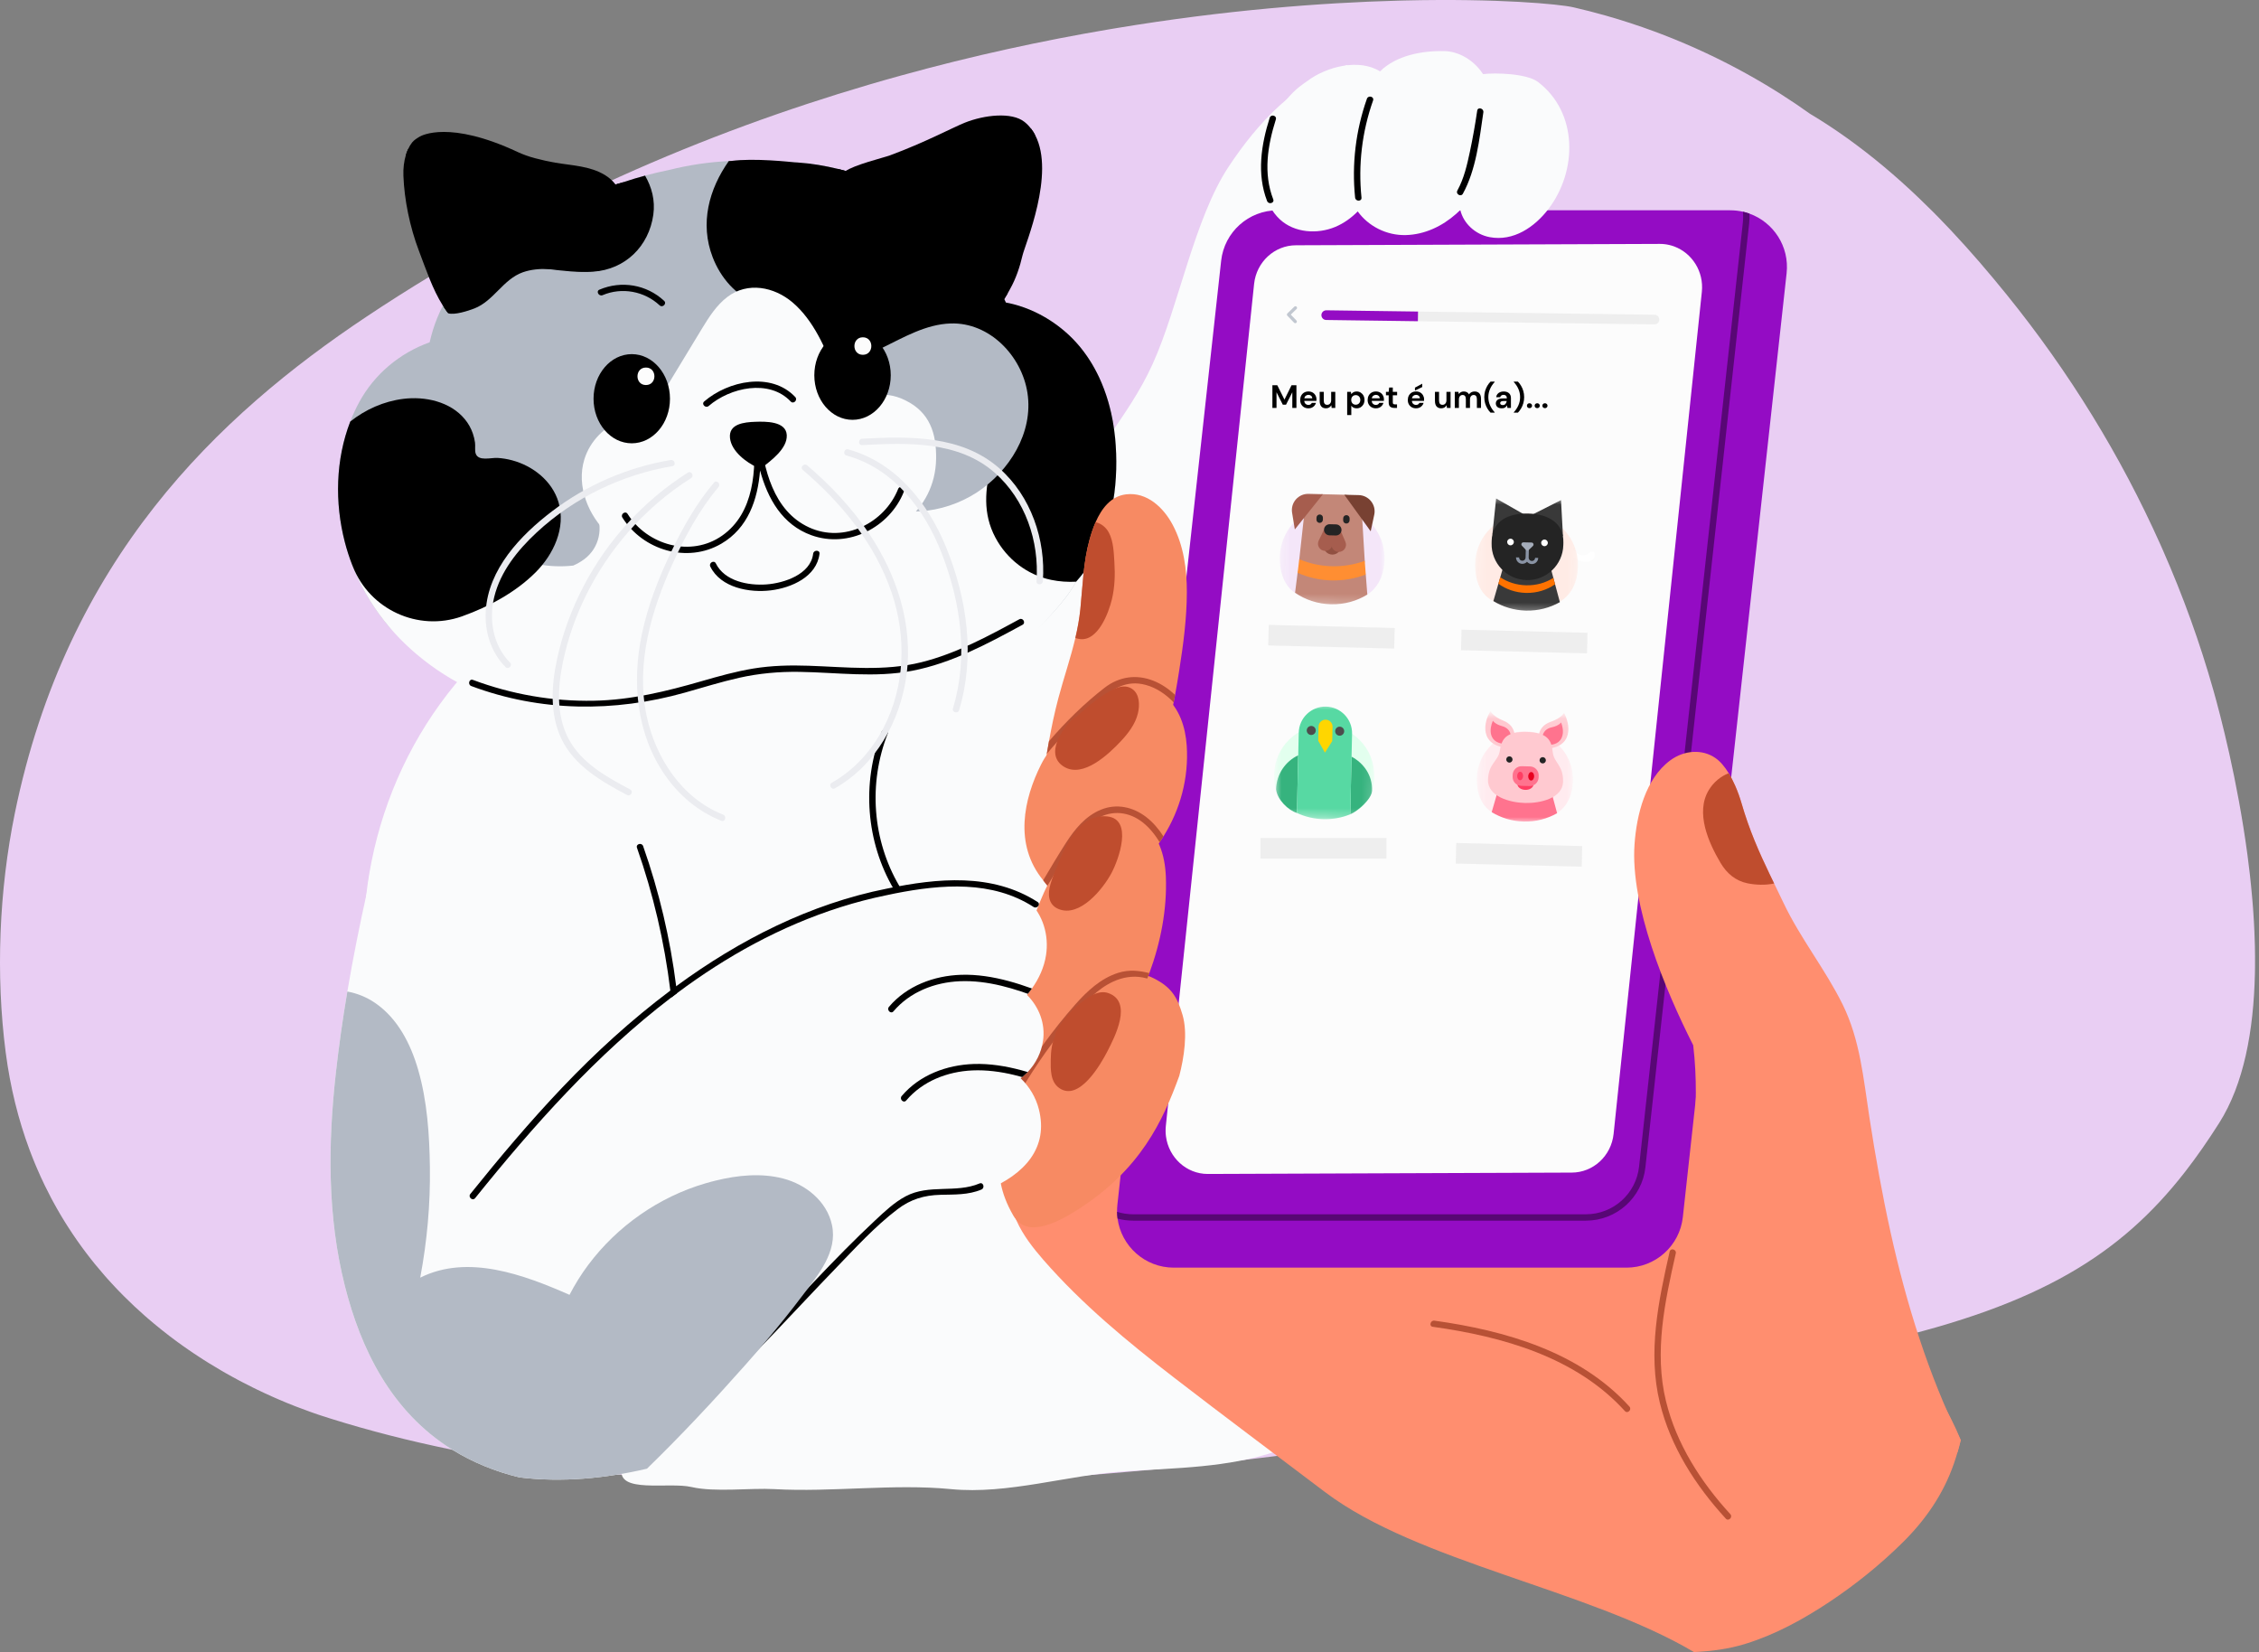 <svg width="253" height="185" viewBox="0 0 253 185" fill="none" xmlns="http://www.w3.org/2000/svg">
<rect x="0" y="0" width="253" height="185" fill="#808080" stroke="none"/>
<path d="M252.541 105.942C252.536 105.759 252.531 105.575 252.523 105.391C252.502 104.656 252.471 103.921 252.429 103.184C252.424 103.108 252.419 103.03 252.414 102.952C252.388 102.529 252.359 102.106 252.331 101.682C252.307 101.36 252.281 101.041 252.253 100.724C252.219 100.306 252.18 99.892 252.138 99.479C252.133 99.398 252.123 99.316 252.115 99.233C252.073 98.806 252.027 98.379 251.98 97.956C251.897 97.2 251.8 96.451 251.704 95.712C250.587 87.331 248.68 80.084 247.903 77.337C246.393 71.997 244.496 66.739 242.233 61.601C242.134 61.373 242.035 61.148 241.931 60.921C237.522 51.067 231.758 41.669 224.761 33.018C222.767 30.554 220.683 28.119 218.475 25.772C218.01 25.278 217.539 24.789 217.064 24.302C216.858 24.09 216.648 23.879 216.438 23.67C215.926 23.158 215.409 22.652 214.884 22.152C212.371 19.749 209.694 17.487 206.815 15.429C205.49 14.482 204.121 13.58 202.707 12.739C198.778 9.925 193.168 6.535 186.074 3.82C185.809 3.719 185.541 3.618 185.276 3.519C183.543 2.879 181.724 2.281 179.825 1.742C178.655 1.413 177.46 1.103 176.231 0.821C174.646 0.455 167.776 -0.19 157.343 0.053C157.078 0.058 156.812 0.065 156.545 0.074C148.011 0.304 137.204 1.126 125.016 3.152C124.751 3.193 124.485 3.239 124.218 3.285C116.857 4.532 109.003 6.216 100.852 8.474C99.661 8.8 98.464 9.142 97.26 9.498C79.154 14.827 59.743 23.006 41.09 35.432C24.351 46.584 7.477 62.632 1.657 91.088C-0.101 99.679 -0.492 109.165 0.637 117.842C1.154 121.811 2.07 125.415 3.283 128.688C3.347 128.861 3.413 129.031 3.479 129.203C3.509 129.281 3.539 129.359 3.568 129.435C3.626 129.584 3.686 129.736 3.746 129.883C3.802 130.023 3.858 130.158 3.914 130.296C3.972 130.436 4.031 130.576 4.091 130.716C4.231 131.047 4.375 131.376 4.522 131.697C4.546 131.752 4.572 131.808 4.598 131.863C4.732 132.159 4.872 132.453 5.013 132.745C5.237 133.209 5.468 133.663 5.706 134.111C5.776 134.247 5.847 134.38 5.921 134.516C6.193 135.019 6.472 135.512 6.757 135.995C6.847 136.144 6.937 136.296 7.026 136.443C7.12 136.599 7.216 136.753 7.312 136.909C7.326 136.93 7.34 136.953 7.354 136.975C7.452 137.129 7.549 137.283 7.647 137.435C8.302 138.455 8.986 139.426 9.692 140.359C9.886 140.611 10.082 140.864 10.279 141.114L10.289 141.124C10.397 141.264 10.507 141.399 10.616 141.535C10.972 141.971 11.331 142.396 11.692 142.81C11.812 142.945 11.931 143.083 12.051 143.216L12.083 143.253C12.193 143.375 12.302 143.494 12.412 143.613C12.594 143.813 12.777 144.009 12.961 144.204C13.043 144.289 13.124 144.376 13.208 144.463C13.236 144.496 13.266 144.525 13.298 144.555C13.49 144.755 13.683 144.953 13.879 145.148C14.653 145.924 15.441 146.659 16.235 147.357C16.327 147.438 16.419 147.518 16.512 147.596L16.561 147.642H16.562C16.672 147.736 16.782 147.831 16.894 147.922C17.02 148.033 17.147 148.138 17.275 148.244C17.838 148.713 18.402 149.16 18.967 149.595C19.083 149.682 19.198 149.769 19.314 149.856C19.43 149.944 19.546 150.031 19.661 150.116C19.759 150.187 19.857 150.261 19.955 150.332C20.146 150.47 20.336 150.608 20.527 150.743C20.719 150.879 20.908 151.012 21.1 151.143C21.29 151.274 21.479 151.402 21.669 151.531C21.858 151.657 22.048 151.784 22.238 151.905C22.415 152.025 22.595 152.14 22.772 152.254C22.97 152.378 23.167 152.502 23.363 152.624C23.86 152.932 24.352 153.228 24.839 153.511C24.991 153.6 25.143 153.685 25.294 153.773C25.53 153.906 25.763 154.034 25.993 154.163C26.208 154.283 26.422 154.397 26.633 154.51L26.701 154.547C26.855 154.627 27.006 154.707 27.158 154.786C27.563 154.997 27.962 155.201 28.352 155.392C28.463 155.447 28.575 155.502 28.685 155.555C29.347 155.879 29.988 156.173 30.598 156.444C30.788 156.529 30.975 156.609 31.159 156.69C32.559 157.294 33.793 157.762 34.792 158.116C34.898 158.153 35.002 158.19 35.102 158.224C35.297 158.293 35.483 158.357 35.658 158.417C35.752 158.447 35.844 158.479 35.932 158.507C36.363 158.649 36.714 158.759 36.975 158.842C54.303 164.285 74.371 166.293 94.562 166.293C95.097 166.293 95.632 166.291 96.167 166.288C96.825 166.286 97.484 166.281 98.142 166.272C98.595 166.268 99.048 166.261 99.501 166.254C99.533 166.252 99.565 166.252 99.597 166.252C100.158 166.245 100.716 166.233 101.277 166.222C101.758 166.21 102.239 166.199 102.722 166.187C102.963 166.183 103.207 166.176 103.45 166.169C103.843 166.157 104.238 166.146 104.631 166.132C105.19 166.116 105.749 166.098 106.307 166.077C106.898 166.054 107.489 166.031 108.079 166.008C108.604 165.985 109.129 165.964 109.654 165.942C110.538 165.9 111.422 165.857 112.304 165.811C112.958 165.776 113.61 165.739 114.261 165.703C114.586 165.682 114.912 165.664 115.237 165.645C115.596 165.622 115.955 165.599 116.312 165.576C116.865 165.544 117.418 165.507 117.97 165.468C118.034 165.466 118.098 165.461 118.162 165.457C118.621 165.425 119.078 165.393 119.537 165.36C119.724 165.347 119.914 165.333 120.104 165.319C120.493 165.292 120.882 165.264 121.269 165.234C122.091 165.172 122.913 165.105 123.731 165.039C124.551 164.972 125.368 164.903 126.184 164.83C127.269 164.736 128.352 164.637 129.43 164.534C129.524 164.527 129.618 164.515 129.711 164.508C130.156 164.465 130.601 164.421 131.044 164.377C131.581 164.325 132.118 164.269 132.652 164.217C133.722 164.106 134.785 163.994 135.845 163.877C136.404 163.815 136.96 163.753 137.516 163.691C138.353 163.594 139.184 163.5 140.016 163.401C140.203 163.378 140.39 163.358 140.577 163.335C141.31 163.245 142.04 163.155 142.768 163.066C143.074 163.027 143.381 162.99 143.685 162.951C144.199 162.887 144.714 162.82 145.228 162.753C145.738 162.687 146.25 162.62 146.759 162.551C147.611 162.439 148.461 162.324 149.305 162.209C149.82 162.138 150.337 162.064 150.849 161.993C151.14 161.952 151.431 161.913 151.722 161.869C151.852 161.851 151.982 161.832 152.112 161.814C152.624 161.738 153.136 161.665 153.642 161.591C153.827 161.564 154.011 161.538 154.196 161.511C154.788 161.421 155.376 161.336 155.963 161.247C156.059 161.231 156.158 161.217 156.254 161.203C156.423 161.178 156.586 161.153 156.755 161.127C157.764 160.971 158.764 160.817 159.754 160.659C159.931 160.633 160.11 160.606 160.287 160.576C160.747 160.503 161.207 160.431 161.664 160.356C163.618 160.039 165.536 159.717 167.409 159.395C167.872 159.313 168.329 159.235 168.786 159.154C168.88 159.138 168.973 159.122 169.067 159.106C169.366 159.053 169.662 159 169.961 158.948C170.959 158.771 171.941 158.594 172.91 158.417C173.297 158.346 173.682 158.275 174.064 158.203C174.373 158.148 174.68 158.091 174.984 158.033C175.101 158.013 175.218 157.992 175.332 157.969C175.766 157.886 176.2 157.806 176.626 157.726C176.896 157.673 177.166 157.622 177.432 157.574C177.671 157.528 177.907 157.482 178.146 157.436C178.918 157.287 179.679 157.14 180.428 156.993C180.646 156.949 180.864 156.906 181.082 156.862C181.493 156.782 181.904 156.699 182.306 156.621C182.361 156.609 182.421 156.598 182.475 156.586C182.655 156.55 182.834 156.515 183.013 156.478C185.926 155.893 188.652 155.321 191.165 154.779C191.497 154.707 191.827 154.634 192.155 154.565C194.608 154.03 196.842 153.525 198.833 153.067L198.877 153.056C203.809 151.919 207.244 151.055 208.795 150.681C208.91 150.651 209.021 150.626 209.125 150.601C209.619 150.483 210.113 150.353 210.612 150.238C228.443 146.122 237.504 140.481 244.704 131.245C246.029 129.543 247.292 127.719 248.534 125.762C251.312 121.391 252.398 115.392 252.541 109.075C252.549 108.825 252.554 108.572 252.554 108.322C252.562 107.532 252.557 106.737 252.541 105.942Z" fill="#E9CEF3"/>
<path d="M176.68 42.569C176.499 35.974 174.281 29.976 170.259 24.768C168.524 22.52 166.56 20.465 164.47 18.547C161.732 18.853 158.864 17.711 156.677 15.879C155.03 14.497 153.693 12.792 152.648 10.921C152.1 9.938 151.682 8.9 151.173 7.902C151.069 7.7 150.964 7.496 150.869 7.289C145.15 9.123 140.867 13.738 137.607 18.658C133.743 24.491 131.988 34.395 129.094 40.756C126.161 47.202 122.167 50.258 120.119 57.039C119.62 58.694 119.042 60.378 118.705 62.075C118.403 63.601 119.079 64.558 120.031 65.663C122.251 68.243 124.589 70.728 127.157 72.966C132.122 77.295 138.067 80.718 144.68 81.607C150.843 82.436 156.944 80.692 161.978 77.1C167.05 73.484 170.719 68.331 173.064 62.603C175.621 56.358 176.866 49.31 176.68 42.569Z" fill="#FAFBFC"/>
<path d="M63.489 157.198C65.109 158.942 65.747 158.552 67.456 160.21C68.691 160.936 68.328 163.831 69.635 164.437C69.066 167.303 74.88 165.928 77.43 166.516C80.096 167.131 84.01 166.602 86.734 166.755C93.181 167.117 100.079 166.13 106.5 166.754C112.874 167.377 119.598 165.17 126 164.755C131.733 164.383 137.566 164.358 143 162.5C151.035 159.753 158.383 159.697 164.24 153.511C167.233 150.35 169.806 146.848 172.089 143.156C169.553 132.713 166.151 122.487 161.929 112.599C155.699 98.002 147.695 84.127 138.072 71.504C135.598 68.26 132.849 64.951 129.127 63.1C125.903 61.495 121.977 61.061 118.714 62.707C118.916 59.598 118.359 56.523 117.105 53.663C117.047 53.53 116.838 53.451 116.703 53.5C112.676 54.926 109.936 58.251 107.11 61.279C105.531 62.972 103.878 64.591 101.906 65.828C99.693 67.217 97.234 68.155 94.715 68.824C89.487 70.213 83.982 70.593 78.606 70.085C75.852 69.825 73.123 69.319 70.457 68.575C67.861 67.853 65.388 66.832 62.885 65.849C62.671 65.768 62.458 65.684 62.242 65.603C61.856 65.861 61.468 66.112 61.074 66.351C58.31 68.034 55.27 69.319 52.119 70.045C52.981 70.914 53.875 71.752 54.806 72.553C43.829 82.843 38.86 98.232 41.352 113.024C42.759 121.379 46.024 129.42 49.623 137.049C53.146 144.524 57.874 151.156 63.489 157.198Z" fill="#FAFBFC"/>
<path d="M195.484 184.079C198.835 183.044 201.968 181.325 204.88 179.391C207.803 177.447 210.56 175.227 213.059 172.761C215.634 170.223 217.631 167.344 218.824 163.914C219.129 163.038 219.382 162.149 219.598 161.25C214.069 147.856 200.73 140.077 193.768 127.008C190.148 120.213 186.268 113.53 182.023 107.105C177.952 100.944 173.231 95.097 166.722 91.395C163.225 89.405 159.452 87.954 155.727 86.454C151.837 84.886 147.936 83.349 144.021 81.842C140.129 80.342 136.239 78.777 132.292 77.43C131.193 77.056 130.06 76.828 129.206 77.818C128.595 78.524 128.205 79.485 127.791 80.314C126.9 82.111 126.11 83.962 125.432 85.85C124.101 89.556 123.175 93.413 122.701 97.321C122.213 101.327 122.399 105.335 122.246 109.355C122.011 115.457 120.212 122.651 114.009 125.224C113.415 127.103 112.976 129.026 112.876 130.99C112.779 132.943 113.048 134.922 113.856 136.714C114.588 138.331 115.688 139.74 116.845 141.071C121.182 146.047 126.303 150.271 131.516 154.289C137.106 158.598 142.762 162.818 148.389 167.077C158.771 174.933 177.843 177.97 189.719 184.999C191.66 184.911 193.587 184.665 195.484 184.079Z" fill="#FF8E6F"/>
<path d="M200.094 30.594L188.472 136.294C188.119 139.515 185.397 141.953 182.158 141.953H131.458C128.207 141.953 125.576 139.524 125.163 136.459C125.128 136.208 125.109 135.955 125.107 135.7C125.102 135.437 125.116 135.172 125.144 134.905L136.764 29.206C137.117 25.985 139.839 23.549 143.078 23.549H193.78C194.268 23.549 194.742 23.605 195.199 23.707C195.447 23.765 195.694 23.834 195.93 23.92C198.606 24.882 200.426 27.585 200.094 30.594Z" fill="#940CC4"/>
<path d="M190.599 32.7L180.717 126.982C180.453 129.445 178.431 131.309 176.021 131.309L135.267 131.462C132.85 131.462 130.893 129.605 130.585 127.261C130.559 127.07 130.545 126.874 130.543 126.679C130.541 126.478 130.55 126.278 130.571 126.073L140.455 31.791C140.717 29.33 142.741 27.466 145.151 27.466L185.903 27.313C186.267 27.313 186.62 27.354 186.959 27.435C187.145 27.478 187.326 27.533 187.502 27.597C189.494 28.332 190.847 30.399 190.599 32.7Z" fill="#FCFCFC"/>
<path d="M195.931 23.921C195.694 23.835 195.448 23.765 195.199 23.707C195.239 24.113 195.236 24.527 195.192 24.938L183.57 130.638C183.238 133.682 180.674 135.978 177.611 135.978H126.911C126.291 135.978 125.685 135.883 125.107 135.7C125.109 135.955 125.128 136.208 125.163 136.459C125.727 136.612 126.315 136.691 126.911 136.691H177.611C181.039 136.691 183.906 134.123 184.28 130.716L195.9 25.017C195.94 24.65 195.951 24.283 195.931 23.921Z" fill="#580775"/>
<path d="M124.891 49.06C124.861 48.745 124.824 48.429 124.777 48.113C124.763 47.99 124.745 47.867 124.724 47.744C124.705 47.609 124.682 47.474 124.659 47.34C124.654 47.305 124.647 47.268 124.64 47.233C124.624 47.14 124.608 47.049 124.589 46.956C124.545 46.715 124.494 46.474 124.441 46.232C124.389 46.011 124.336 45.793 124.28 45.572C124.248 45.459 124.218 45.343 124.187 45.231C124.162 45.138 124.136 45.048 124.111 44.957C124.095 44.901 124.076 44.843 124.057 44.788C124.034 44.709 124.011 44.63 123.985 44.548C123.951 44.437 123.913 44.323 123.876 44.212C123.802 43.989 123.721 43.766 123.639 43.545C123.556 43.327 123.47 43.111 123.379 42.895L123.375 42.883C123.328 42.777 123.282 42.672 123.235 42.565C123.189 42.461 123.142 42.359 123.096 42.254C122.943 41.931 122.783 41.613 122.611 41.3C122.555 41.197 122.497 41.095 122.439 40.993C122.392 40.912 122.346 40.831 122.297 40.752C122.279 40.719 122.258 40.687 122.239 40.654C122.197 40.584 122.153 40.515 122.107 40.443C122.086 40.406 122.063 40.368 122.037 40.331C121.988 40.252 121.935 40.173 121.882 40.094C121.819 39.997 121.751 39.899 121.684 39.804C121.482 39.516 121.271 39.231 121.048 38.957C120.994 38.892 120.939 38.824 120.883 38.757C120.776 38.627 120.662 38.499 120.549 38.374C120.491 38.309 120.43 38.241 120.367 38.179C120.295 38.097 120.221 38.019 120.145 37.942C120.089 37.886 120.033 37.828 119.977 37.775C119.85 37.649 119.72 37.526 119.587 37.403C117.644 35.629 115.217 34.356 112.653 33.878C112.593 33.748 112.532 33.618 112.472 33.486C112.323 33.165 112.175 32.84 112.024 32.517C111.975 32.408 111.924 32.301 111.873 32.192C111.843 32.132 111.815 32.069 111.787 32.006C111.708 31.841 111.632 31.679 111.55 31.514C111.471 31.349 111.39 31.18 111.306 31.015C111.225 30.85 111.142 30.685 111.053 30.52C109.614 27.785 107.366 25.841 104.992 23.935C104.797 23.779 104.602 23.623 104.403 23.468C104.205 23.312 104.008 23.157 103.806 23.001C103.451 22.725 103.088 22.453 102.721 22.186C102.329 21.991 101.93 21.798 101.53 21.615C101.328 21.522 101.126 21.429 100.922 21.341C100.72 21.253 100.515 21.164 100.313 21.078C100.109 20.992 99.902 20.907 99.696 20.825C99.503 20.746 99.31 20.67 99.117 20.595C99.078 20.581 99.038 20.565 98.997 20.549C98.816 20.479 98.634 20.412 98.449 20.345C98.24 20.266 98.028 20.191 97.819 20.117C97.487 19.999 97.15 19.885 96.819 19.773C96.078 19.529 95.332 19.304 94.582 19.105C94.357 19.042 94.132 18.986 93.904 18.93C92.413 18.564 90.897 18.303 89.348 18.199C89.269 18.194 89.162 18.187 89.03 18.18H89.007C88.596 18.164 83.011 17.974 81.892 18.025L81.864 18.027H81.81H81.785C81.729 18.029 81.673 18.034 81.622 18.034C79.386 18.148 77.152 18.478 74.986 19.021C74.064 19.207 73.149 19.423 72.245 19.666C71.841 19.776 71.437 19.889 71.036 20.01C70.627 20.133 70.218 20.266 69.814 20.4C69.784 20.41 69.756 20.421 69.728 20.43C69.517 20.486 69.308 20.547 69.099 20.607C69.043 20.623 68.987 20.64 68.929 20.653C66.126 21.462 63.382 22.437 60.804 23.73C60.507 23.879 60.21 24.035 59.917 24.195C59.699 24.311 59.483 24.432 59.269 24.555C57.764 25.412 56.329 26.396 54.987 27.543C54.764 27.731 54.544 27.924 54.325 28.122C53.348 29.02 52.435 29.998 51.62 31.047C50.851 32.044 50.169 33.107 49.6 34.226C49.149 35.111 48.771 36.031 48.476 36.985C48.339 37.431 48.225 37.882 48.118 38.334C44.809 39.514 41.955 41.866 40.242 45.015C39.854 45.723 39.517 46.455 39.229 47.205C37.58 51.464 37.478 56.289 38.616 60.69C38.841 61.563 39.115 62.41 39.436 63.237C40.381 65.701 41.723 67.946 43.369 69.939C47.833 75.349 73.546 77.881 79.254 77.579C88.538 77.091 108.002 81.554 119.376 66.881C119.787 66.349 120.165 65.768 120.514 65.151L120.523 65.139C121.178 64.396 121.782 63.606 122.304 62.759C124.733 58.823 125.325 53.596 124.891 49.06Z" fill="#B3BAC5"/>
<path d="M124.891 49.06C124.833 48.475 124.757 47.889 124.654 47.307C123.238 46.582 121.608 46.373 120.059 46.926C119.527 47.114 119.044 47.367 118.594 47.662C118.508 47.701 118.417 47.743 118.331 47.785C116.204 48.842 114.887 50.941 113.183 52.508C111.225 54.308 108 55.755 105.318 54.909C103.846 54.445 103.421 53.344 103.258 51.925C103.161 51.078 103.091 50.149 102.482 49.489C100.985 47.864 98.851 49.587 97.127 49.671C95.764 49.733 94.931 48.44 93.856 47.787C92.871 47.191 91.745 46.831 90.6 46.712C89.395 46.587 88.157 46.745 87.031 47.195C85.788 47.69 84.723 48.51 83.552 49.136C78.913 51.63 72.998 50.209 68.677 53.525C68.212 53.883 67.785 54.285 67.413 54.742C67.304 54.877 67.011 55.434 66.763 55.836C66.784 55.852 66.802 55.871 66.809 55.901C66.893 56.344 66.816 56.79 66.698 57.227C67.594 59.038 67.169 61.351 65.398 62.649C65.014 62.928 64.613 63.153 64.195 63.334C62.88 63.478 61.538 63.432 60.203 63.176C56.532 62.477 53.197 60.596 49.516 59.951C46.711 59.456 43.507 59.589 41.143 61.358C40.439 61.885 39.87 62.526 39.436 63.237C42.954 72.395 51.929 78.537 61.603 79.845C61.817 79.875 62.033 79.898 62.249 79.921C67.622 81.751 73.488 82.255 79.196 81.956C88.48 81.466 108.002 81.554 119.376 66.88C119.787 66.348 120.166 65.768 120.514 65.15L120.523 65.138C121.178 64.395 121.782 63.606 122.304 62.758C124.733 58.822 125.325 53.595 124.891 49.06Z" fill="#FAFBFC"/>
<path d="M124.891 49.061C124.861 48.745 124.824 48.429 124.777 48.113C124.763 47.99 124.745 47.867 124.724 47.744C124.705 47.609 124.682 47.475 124.659 47.34C124.654 47.305 124.647 47.268 124.64 47.233C124.624 47.14 124.608 47.05 124.589 46.957C124.545 46.715 124.494 46.474 124.441 46.233C124.389 46.012 124.336 45.794 124.28 45.573C124.248 45.459 124.218 45.343 124.187 45.232C124.162 45.139 124.136 45.048 124.111 44.958C124.095 44.902 124.076 44.844 124.057 44.788C124.034 44.709 124.011 44.63 123.985 44.549C123.951 44.438 123.913 44.324 123.876 44.212C123.802 43.989 123.721 43.766 123.639 43.546C123.556 43.328 123.47 43.111 123.379 42.895L123.375 42.884C123.328 42.777 123.282 42.673 123.235 42.566C123.189 42.461 123.142 42.359 123.096 42.255C122.943 41.932 122.783 41.614 122.611 41.3C122.555 41.198 122.497 41.096 122.439 40.994C122.392 40.912 122.346 40.831 122.297 40.752C122.279 40.72 122.258 40.687 122.239 40.655C122.197 40.585 122.153 40.515 122.107 40.443C122.086 40.406 122.063 40.369 122.037 40.332C121.988 40.253 121.935 40.174 121.882 40.095C121.819 39.998 121.752 39.9 121.684 39.805C121.482 39.517 121.271 39.231 121.048 38.957C120.994 38.892 120.939 38.825 120.883 38.758C120.776 38.627 120.662 38.5 120.549 38.374C120.491 38.309 120.43 38.242 120.367 38.179C120.295 38.098 120.221 38.019 120.145 37.942C120.089 37.887 120.033 37.829 119.977 37.775C119.85 37.65 119.72 37.527 119.587 37.404C117.644 35.63 115.217 34.357 112.653 33.879C112.593 33.749 112.533 33.618 112.472 33.486C112.324 33.166 112.175 32.841 112.024 32.518C111.973 32.409 111.924 32.302 111.873 32.193C111.843 32.132 111.815 32.07 111.787 32.007C111.708 31.842 111.632 31.68 111.55 31.515C111.471 31.35 111.39 31.18 111.306 31.015C111.225 30.851 111.142 30.686 111.053 30.521C109.614 27.785 107.366 25.842 104.992 23.935C104.797 23.779 104.602 23.624 104.403 23.468C104.205 23.313 104.008 23.157 103.806 23.002C103.451 22.725 103.088 22.454 102.721 22.187C102.329 21.991 101.93 21.799 101.53 21.615C101.328 21.522 101.126 21.43 100.922 21.341C100.72 21.253 100.515 21.165 100.313 21.079C100.109 20.993 99.902 20.907 99.696 20.826C99.503 20.747 99.31 20.67 99.117 20.596C99.078 20.582 99.038 20.566 98.997 20.549C98.816 20.48 98.635 20.412 98.449 20.345C98.24 20.266 98.028 20.192 97.819 20.117C97.487 19.999 97.151 19.885 96.819 19.774C96.078 19.53 95.332 19.305 94.582 19.105C94.357 19.042 94.132 18.987 93.904 18.931C92.413 18.564 90.897 18.304 89.348 18.199C89.269 18.195 89.162 18.188 89.03 18.181H89.007C88.644 18.144 84.432 17.675 81.892 18.025L81.864 18.028H81.81H81.785C81.729 18.03 81.673 18.035 81.622 18.035C79.409 21.167 78.35 25.015 79.82 28.814C80.705 31.104 82.412 33.096 84.734 33.992C86.165 34.545 86.901 34.468 88.347 34.961C89.933 35.502 90.865 36.707 91.415 38.24C92.344 40.836 93.4 43.729 95.588 45.678C96.514 46.504 97.662 47.069 98.918 47.115C100.655 47.175 102.366 46.381 104.089 46.212C106.692 45.956 111.167 46.279 111.625 49.558C111.462 50.396 111.248 51.206 111.056 51.931C110.303 54.778 110.055 57.518 111.481 60.198C112.762 62.608 115.038 64.376 117.716 64.933C118.642 65.126 119.585 65.188 120.523 65.139C121.178 64.396 121.782 63.607 122.304 62.759C124.733 58.823 125.325 53.596 124.891 49.061Z" fill="black"/>
<path d="M115.07 43.991C114.43 39.85 110.83 36.082 106.472 36.221C103.697 36.312 101.228 37.77 98.799 38.954C96.389 40.127 92.792 41.643 90.53 39.365C90.205 39.04 89.701 39.544 90.024 39.871C90.806 40.656 91.696 41.065 92.638 41.211V41.218C92.181 46.125 92.285 52.056 96.561 55.383C100.262 58.263 105.67 57.582 109.407 55.142C113.041 52.766 115.76 48.452 115.07 43.991Z" fill="#B3BAC5"/>
<path d="M71.542 26.445C71.424 26.183 70.369 25.268 68.997 24.174C68.962 24.146 68.93 24.118 68.895 24.093C69.071 23.872 69.222 23.628 69.338 23.345C69.703 22.465 69.545 21.608 69.092 20.893C69.043 20.812 68.988 20.73 68.93 20.654C68.618 20.238 68.207 19.878 67.748 19.599C66.087 18.587 64.062 18.536 62.195 18.218C61.429 18.088 60.67 17.914 59.915 17.716C59.234 17.535 58.57 17.3 57.936 17.003C50.345 13.46 47.227 15.166 46.99 15.308C46.681 15.494 46.374 15.682 46.158 15.951C45.991 16.16 45.838 16.413 45.706 16.701C45.608 16.908 45.522 17.136 45.45 17.382C45.253 18.039 45.146 18.824 45.181 19.702C45.281 22.337 45.887 25.391 46.927 28.113C47.71 30.165 48.429 32.36 49.6 34.227C49.642 34.294 49.686 34.361 49.73 34.431C49.853 34.617 49.978 34.8 50.113 34.979C50.139 35.014 50.162 35.046 50.187 35.081C50.891 35.309 52.421 34.816 53.127 34.542C55.303 33.695 56.341 31.273 58.556 30.49C59.474 30.168 60.428 30.096 61.392 30.123C62.527 30.156 63.675 30.328 64.784 30.384C65.388 30.414 65.997 30.416 66.596 30.356C67.093 30.305 67.58 30.212 68.056 30.054C68.117 30.035 68.172 30.014 68.231 29.991C69.315 29.594 70.279 28.844 70.954 27.908C71.242 27.506 71.486 27.049 71.588 26.561C71.574 26.524 71.558 26.485 71.542 26.445Z" fill="black"/>
<path d="M115.939 15.138C115.809 14.888 115.658 14.648 115.486 14.425C115.273 14.145 115.027 13.88 114.739 13.652C113.313 12.514 110.236 12.867 108.053 13.74C106.746 14.263 103.55 15.97 99.67 17.398C98.894 17.681 95.648 18.457 94.633 19.202C93.588 19.966 94.656 21.378 93.672 22.144C93.409 22.349 93.159 22.548 92.92 22.739C91.77 23.656 90.927 24.387 90.82 24.622C90.804 24.659 90.79 24.699 90.774 24.736C90.876 25.226 91.12 25.683 91.408 26.085C92.118 27.07 93.154 27.848 94.308 28.231C94.659 28.344 95.016 28.428 95.379 28.482C95.918 28.565 96.468 28.588 97.013 28.577C97.204 28.577 97.392 28.57 97.58 28.558C99.631 28.454 101.806 27.964 103.806 28.667C106.023 29.448 107.059 31.872 109.235 32.717C109.681 32.891 110.58 33.4 111.364 33.695C111.306 33.76 111.251 33.813 111.204 33.85C110.979 33.792 110.675 33.978 110.735 34.285C110.742 34.308 110.744 34.331 110.749 34.354C110.782 34.514 110.944 34.605 111.095 34.614C111.578 34.654 112.075 34.085 112.472 33.486L112.488 33.462C112.623 33.256 112.746 33.049 112.851 32.863C112.957 32.675 113.048 32.506 113.115 32.385C113.777 31.208 114.214 29.912 114.518 28.602C114.799 27.397 118.208 19.455 115.939 15.138Z" fill="black"/>
<path d="M72.245 19.667C71.841 19.777 71.437 19.89 71.035 20.011C70.627 20.134 70.218 20.267 69.814 20.401C69.784 20.41 69.756 20.422 69.728 20.431C69.517 20.487 69.308 20.547 69.099 20.608C69.043 20.624 68.987 20.64 68.929 20.654C66.126 21.462 63.382 22.438 60.804 23.731C60.519 23.891 60.235 24.056 59.956 24.221C59.745 24.344 59.536 24.47 59.327 24.597C57.829 25.505 56.378 26.49 54.987 27.544C53.807 28.433 52.67 29.374 51.576 30.361C51.056 30.832 50.545 31.311 50.039 31.808C50.561 31.543 51.088 31.288 51.62 31.048C52.196 30.791 52.779 30.556 53.373 30.354C56.037 29.448 58.707 29.792 61.392 30.124C63.073 30.331 64.759 30.533 66.452 30.419C70.014 30.177 72.673 27.593 73.17 24.042C73.39 22.433 72.998 20.968 72.245 19.667Z" fill="black"/>
<path d="M69.814 20.401C69.814 20.473 69.814 20.548 69.812 20.617C69.791 21.862 69.561 23.128 68.997 24.175C68.477 25.148 67.669 25.933 66.48 26.337C63.949 27.196 61.394 26.023 59.328 24.597L59.27 24.556L59.212 24.514C58.715 24.166 58.229 23.803 57.751 23.432C57.486 23.227 57.224 23.021 56.961 22.814C55.208 21.418 53.48 19.981 51.504 18.908C50.106 18.149 47.447 17.05 45.45 17.383C45.522 17.136 45.608 16.909 45.706 16.702C46.923 16.591 48.244 16.848 49.28 17.176C51.957 18.023 54.221 19.726 56.392 21.451C56.892 21.846 57.407 22.275 57.941 22.707C58.081 22.821 58.222 22.935 58.366 23.049C58.865 23.443 59.383 23.836 59.917 24.196L59.957 24.221C61.341 25.15 62.834 25.861 64.453 25.912C65.841 25.956 67.3 25.475 68.131 24.302C68.816 23.334 69.055 22.087 69.092 20.894C69.097 20.796 69.099 20.701 69.099 20.608C69.308 20.548 69.517 20.487 69.729 20.431C69.756 20.422 69.784 20.411 69.814 20.401Z" fill="black"/>
<path d="M190.004 137.559C190.731 142.919 191.692 148.258 193.181 153.462C193.928 156.079 194.811 158.658 195.854 161.176C196.244 162.116 196.573 163.307 197.244 164.088C197.974 164.94 199.272 164.817 200.287 164.856C206.677 165.095 213.084 164.313 219.242 162.597C219.368 162.163 219.484 161.726 219.588 161.287C215.966 153.921 213.52 146.04 211.746 138.033C210.799 133.763 210.035 129.453 209.368 125.129C208.7 120.81 208.33 116.458 206.371 112.485C204.434 108.558 201.657 105.112 199.769 101.155C199.404 100.391 199.046 99.657 198.698 98.935C198.635 98.805 198.573 98.675 198.51 98.545C198.41 98.338 198.31 98.132 198.21 97.927C197.005 95.412 195.921 92.974 195.043 89.941C194.871 89.349 194.632 88.666 194.335 87.988C194.123 87.505 193.88 87.027 193.608 86.581C193.394 86.231 193.162 85.905 192.911 85.615C192.67 85.329 192.407 85.083 192.129 84.891C190.677 83.874 188.648 83.983 187.071 85.141C184.268 87.204 183.295 91.26 183.063 94.534C182.578 101.408 186.477 110.82 189.632 117.045C190.538 124.641 188.975 129.98 190.004 137.559Z" fill="#FF8E6F"/>
<path d="M131.344 58.784C130.318 56.847 128.467 55.073 126.11 55.358C124.405 55.568 123.367 56.956 122.701 58.479C122.42 59.12 122.204 59.785 122.035 60.398C121.322 62.94 121.259 65.606 120.997 68.216C120.883 69.315 120.685 70.383 120.437 71.435C119.903 73.704 119.141 75.9 118.533 78.183C118.11 79.776 117.771 81.39 117.479 83.013C117.393 83.484 117.311 83.954 117.232 84.427C117 85.832 116.791 87.244 116.587 88.649C116.519 89.099 117.207 89.292 117.272 88.839C117.293 88.709 117.311 88.577 117.332 88.447C119.942 88.867 122.675 89.19 125.232 88.333C127.503 87.571 129.138 86.016 130.009 83.789C130.65 82.151 131.093 80.405 131.446 78.65C131.502 78.371 131.555 78.095 131.606 77.816C131.778 76.894 131.927 75.972 132.069 75.064C132.526 72.189 132.914 69.254 132.923 66.338C132.932 63.748 132.568 61.096 131.344 58.784Z" fill="#F78A63"/>
<path d="M132.909 83.5C132.768 81.41 132.085 79.281 130.406 77.92C128.943 76.736 127.099 76.424 125.362 77.177C123.474 77.999 121.881 79.643 120.467 81.094C118.923 82.678 117.583 83.644 116.589 85.625C114.673 89.445 113.519 94.549 116.833 98.573C116.996 98.771 117.142 98.987 117.311 99.184C117.562 99.479 117.836 99.762 118.133 100.031C117.999 100.25 117.843 100.452 117.655 100.647C117.453 100.858 117.588 101.274 117.908 101.255C122.903 100.96 127.176 98.211 129.877 94.31C130.025 94.096 130.167 93.88 130.304 93.659C132.171 90.687 133.153 87.125 132.909 83.5Z" fill="#F78A63"/>
<path d="M130.573 98.174C130.48 95.793 129.749 93.2 127.545 91.936C125.425 90.722 123.122 91.683 121.473 93.223C117.565 96.876 115.712 102.579 114.26 107.567C113.055 111.712 110.988 117.831 113.763 121.667C113.91 121.869 114.067 122.066 114.246 122.254C114.55 122.589 114.899 122.9 115.298 123.183C115.233 123.427 115.414 123.736 115.721 123.636C115.807 123.606 115.893 123.576 115.979 123.545C116.025 123.541 116.067 123.525 116.104 123.501C120.53 121.915 123.869 118.379 126.189 114.368C127.065 112.854 127.845 111.243 128.495 109.573C128.574 109.373 128.651 109.171 128.725 108.969C130.002 105.502 130.715 101.796 130.573 98.174Z" fill="#F78A63"/>
<path d="M132.438 113.643C131.841 111.618 131.172 110.548 129.238 109.565C127.475 108.671 125.843 108.839 124.352 109.57C123.737 109.872 123.198 110.308 122.752 110.826C121.006 112.856 118.644 115.663 117.876 116.629C115.941 119.063 114.142 121.724 113.334 124.764C112.616 127.455 110.459 130.897 113.491 136.126C114.915 138.583 118.094 137.122 120.683 135.471C127.74 130.973 130.239 125.523 132.08 120.463C132.605 118.441 133.037 115.68 132.438 113.643Z" fill="#F78A63"/>
<path d="M128.725 108.97C128.651 109.172 128.574 109.374 128.495 109.574C128.323 109.529 128.154 109.49 127.982 109.457C126.851 109.244 125.704 109.444 124.666 109.924C122.896 110.739 121.561 112.232 120.323 113.693C118.055 116.368 116.027 119.238 114.246 122.255C114.067 122.067 113.91 121.869 113.763 121.667C115.7 118.409 117.925 115.309 120.437 112.472C121.758 110.981 123.273 109.567 125.212 108.947C126.475 108.547 127.592 108.694 128.725 108.97Z" fill="#B85135"/>
<path d="M130.304 93.659C130.167 93.88 130.025 94.096 129.877 94.309C129.356 93.471 128.753 92.698 127.972 92.087C126.43 90.88 124.531 90.675 122.833 91.697C121.229 92.665 120.242 94.321 119.299 95.886C118.635 96.984 117.971 98.083 117.311 99.184C117.142 98.986 116.982 98.782 116.833 98.573C117.667 97.163 118.505 95.754 119.387 94.379C120.372 92.844 121.575 91.376 123.303 90.668C125.058 89.948 126.897 90.362 128.372 91.495C129.152 92.096 129.772 92.844 130.304 93.659Z" fill="#B85135"/>
<path d="M131.607 77.815C131.555 78.093 131.502 78.37 131.446 78.648C130.571 77.759 129.549 77.032 128.328 76.7C126.112 76.096 124.568 77.169 122.968 78.562C120.901 80.36 118.986 82.324 117.232 84.426C117.311 83.952 117.393 83.483 117.479 83.012C119.364 80.817 121.44 78.774 123.704 77.02C125.33 75.762 127.276 75.472 129.196 76.24C130.111 76.607 130.903 77.16 131.607 77.815Z" fill="#B85135"/>
<path d="M198.51 98.545C198.41 98.338 198.31 98.132 198.21 97.927C197.005 95.413 195.921 92.974 195.043 89.942C194.871 89.349 194.632 88.667 194.335 87.989C194.123 87.506 193.88 87.027 193.608 86.581C192.714 86.937 191.922 87.573 191.379 88.472C189.853 90.998 191.342 94.349 192.7 96.636C193.394 97.807 194.381 98.647 195.74 98.919C196.666 99.102 197.727 99.14 198.698 98.935C198.635 98.805 198.573 98.675 198.51 98.545Z" fill="#BF4D2E"/>
<path d="M193.789 169.555C190.485 165.953 187.756 161.701 186.586 156.911C185.237 151.386 186.454 145.774 187.684 140.351C187.784 139.903 187.097 139.713 186.995 140.161C185.736 145.713 184.517 151.449 185.899 157.101C187.097 162.008 189.9 166.371 193.285 170.059C193.594 170.398 194.098 169.892 193.789 169.555Z" fill="#B85135"/>
<path d="M124.127 111.207C123.001 110.81 121.838 111.679 121.002 112.336C119.855 113.237 118.928 114.363 118.229 115.643C118.171 115.75 118.171 115.852 118.208 115.94C117.797 116.769 117.695 117.705 117.681 118.664C117.667 119.751 117.625 121.132 118.626 121.836C120.846 123.399 123.266 119.212 124.034 117.709C124.861 116.096 126.893 112.18 124.127 111.207Z" fill="#BF4D2E"/>
<path d="M124.032 91.427C120.981 91.086 119.409 94.449 118.501 96.754C118.484 96.796 118.477 96.836 118.475 96.873C118.15 97.556 117.869 98.259 117.655 98.981C117.328 100.071 117.353 101.294 118.547 101.791C120.92 102.778 123.521 99.564 124.475 97.781C125.295 96.251 126.918 91.753 124.032 91.427Z" fill="#BF4D2E"/>
<path d="M88.045 154.1C87.692 154.639 87.311 155.166 86.912 155.681C87.093 156.643 87.233 157.495 87.33 158.21C86.91 158.487 86.487 158.758 86.051 159.018C82.509 161.143 78.55 162.804 74.477 163.946C73.813 164.132 73.139 164.306 72.457 164.466C67.882 165.546 62.906 166.031 58.173 165.439C55.486 164.794 52.92 163.753 50.614 162.314C43.776 158.041 40.404 151.033 38.627 144.013C36.649 136.206 36.73 128.111 37.611 120.187C37.95 117.129 38.386 114.075 38.902 111.033C39.542 107.241 40.302 103.468 41.142 99.711C41.242 98.758 41.396 97.811 41.607 96.866C41.739 96.272 41.897 95.684 42.078 95.101C45.436 95.361 48.871 95.705 51.934 96.961C55.092 98.257 57.546 100.458 59.738 102.734C64.385 107.559 68.005 113.028 72.503 117.953C75.278 120.991 77.911 126.318 80.171 132.2C82.502 138.251 84.437 144.895 85.73 150.243C86.129 151.896 86.469 153.427 86.738 154.776C86.952 154.483 87.161 154.188 87.36 153.889C87.463 153.733 88.747 151.817 88.131 151.792C87.674 151.773 87.671 151.142 88.131 151.16C89.936 151.23 88.438 153.503 88.045 154.1Z" fill="#FAFBFC"/>
<path d="M126.767 77.128C125.834 76.522 124.682 77.135 123.865 77.651C122.673 78.403 121.577 79.295 120.569 80.277C120.483 80.272 120.395 80.296 120.314 80.365C118.972 81.508 116.926 84.524 119.185 85.874C121.326 87.151 124.169 84.445 125.49 83.045C126.335 82.151 127.153 81.099 127.443 79.878C127.661 78.958 127.652 77.702 126.767 77.128Z" fill="#BF4D2E"/>
<path d="M124.81 63.005C124.742 61.913 124.712 60.618 124.183 59.633C123.876 59.06 123.319 58.597 122.701 58.479C122.42 59.12 122.204 59.784 122.035 60.397C121.322 62.94 121.259 65.606 120.997 68.216C120.883 69.314 120.685 70.382 120.437 71.434C120.595 71.499 120.762 71.541 120.943 71.564C122.973 71.822 124.164 68.629 124.529 67.113C124.849 65.771 124.898 64.377 124.81 63.005Z" fill="#BF4D2E"/>
<path d="M182.487 157.507C176.921 151.376 168.596 148.996 160.652 147.888C160.204 147.826 160.009 148.513 160.462 148.576C168.29 149.667 176.496 151.968 181.983 158.013C182.292 158.352 182.796 157.846 182.487 157.507Z" fill="#B85135"/>
<path d="M101.453 44.858C100.069 44.168 99.057 44.117 97.557 44.27C96.73 44.356 95.871 44.412 95.091 44.075C94.127 43.662 93.86 42.733 93.521 41.827C92.471 39.013 91.103 35.848 88.758 33.86C86.691 32.109 83.731 31.531 81.467 33.249C80.229 34.187 79.386 35.539 78.589 36.844C77.493 38.641 76.407 40.441 75.315 42.24C74.769 43.142 74.224 44.04 73.678 44.941C73.035 45.998 72.543 46.966 71.172 47.059C69.99 47.14 70.59 46.541 69.684 47.087C67.698 47.714 66.078 49.404 65.451 51.422C64.513 54.436 65.91 57.771 68.135 59.842C72.633 64.036 78.889 64.522 82.642 59.657C84.276 57.539 84.873 54.525 84.752 51.877C86.099 53.445 85.995 55.005 87.158 56.714C88.647 58.9 91.568 60.655 94.278 60.729C99.542 60.878 104.755 57.26 104.841 51.367C104.883 48.506 104.124 46.19 101.453 44.858Z" fill="#FAFBFC"/>
<path d="M75.035 44.649C75.035 47.408 73.119 49.642 70.755 49.642C68.391 49.642 66.475 47.408 66.475 44.649C66.475 41.893 68.391 39.656 70.755 39.656C73.119 39.656 75.035 41.893 75.035 44.649Z" fill="black"/>
<path d="M99.761 42.02C99.761 44.776 97.845 47.013 95.481 47.013C93.117 47.013 91.201 44.776 91.201 42.02C91.201 39.261 93.117 37.027 95.481 37.027C97.845 37.027 99.761 39.261 99.761 42.02Z" fill="black"/>
<path d="M100.59 54.75C99.062 58.589 94.513 60.848 90.618 59.062C86.592 57.216 85.514 52.474 85.094 48.469C85.087 48.38 85.08 48.29 85.073 48.202C85.071 48.167 85.061 48.134 85.05 48.104C84.943 47.725 84.311 47.807 84.353 48.239C84.365 48.336 84.374 48.434 84.386 48.531C84.701 52.553 84.511 57.43 80.877 59.982C77.37 62.446 72.485 61.045 70.288 57.548C70.042 57.16 69.463 57.574 69.707 57.962C72.006 61.621 76.976 63.11 80.784 60.885C83.777 59.139 84.859 55.958 85.124 52.686C85.981 55.844 87.62 58.763 90.871 59.935C95.021 61.431 99.638 59.067 101.235 55.052C101.405 54.627 100.759 54.323 100.59 54.75Z" fill="black"/>
<path d="M88.115 48.721C88.036 47.144 85.702 47.193 84.576 47.234C83.375 47.276 81.58 47.448 81.757 49.057C81.919 50.544 83.582 51.786 84.841 52.359C85.033 52.448 85.324 52.387 85.326 52.385C86.362 51.563 88.192 50.237 88.115 48.721Z" fill="black"/>
<path d="M115.939 15.139C113.859 14.739 111.471 15.194 109.96 16.242C107.598 17.879 106.219 20.995 104.403 23.468C102.958 25.44 101.238 27 98.528 27.077C96.354 27.14 93.642 25.874 93.04 23.612C92.964 23.324 92.924 23.034 92.92 22.739C92.896 21.745 93.217 20.728 93.54 19.813C93.647 19.509 93.767 19.212 93.904 18.931C94.132 18.986 94.357 19.042 94.582 19.105C94.062 20.02 93.793 21.176 93.677 22.089L93.672 22.145C93.477 23.958 94.715 25.331 96.343 25.979C99.677 27.302 101.932 25.475 103.806 23.002C105.359 20.953 106.648 18.457 108.076 16.945C109.781 15.139 111.901 14.307 114.376 14.354C114.743 14.361 115.115 14.384 115.486 14.426C115.658 14.649 115.809 14.888 115.939 15.139Z" fill="black"/>
<path d="M112.851 32.864C112.746 33.05 112.623 33.256 112.488 33.463C112.001 33.252 111.599 32.834 111.357 32.323C110.763 31.062 111.26 29.552 111.016 28.222C110.422 24.985 107.461 22.851 104.219 23.097C103.762 23.132 103.766 22.419 104.219 22.381C106.746 22.191 109.221 23.32 110.642 25.44C111.285 26.397 111.683 27.52 111.794 28.668C111.866 29.406 111.764 30.138 111.787 30.876C111.813 31.608 112.121 32.639 112.851 32.864Z" fill="black"/>
<path d="M58.366 23.047C58.368 23.226 58.252 23.412 58.02 23.419C57.929 23.419 57.839 23.424 57.75 23.43C55.517 23.577 53.603 25.012 52.672 27.044C52.182 28.107 51.987 29.231 51.954 30.395C51.929 31.34 51.966 32.308 51.65 33.211C51.353 34.068 50.798 34.642 50.113 34.978C49.978 34.8 49.853 34.616 49.73 34.431C49.869 34.365 50.001 34.291 50.127 34.201C51.738 33.058 51.09 30.464 51.385 28.788C51.906 25.843 54.049 23.349 56.961 22.813C57.279 22.752 57.606 22.718 57.941 22.706C58.08 22.82 58.222 22.933 58.366 23.047Z" fill="black"/>
<path d="M62.555 56.248C61.852 53.868 59.694 52.171 57.353 51.546C56.822 51.402 56.271 51.312 55.723 51.279C54.978 51.235 53.568 51.69 53.271 50.778C53.16 50.441 53.252 49.925 53.199 49.558C53.15 49.217 53.074 48.88 52.96 48.553C52.758 47.958 52.447 47.408 52.043 46.923C50.415 44.965 47.589 44.359 45.157 44.666C42.991 44.937 40.931 45.85 39.229 47.206C37.58 51.465 37.478 56.29 38.616 60.691C38.841 61.564 39.115 62.411 39.436 63.238C39.459 63.303 39.484 63.366 39.51 63.429C41.416 68.263 46.822 70.757 51.722 69.027C51.75 69.018 51.776 69.009 51.803 68.997C54.748 67.943 57.748 66.329 59.975 64.104C61.986 62.096 63.405 59.116 62.555 56.248Z" fill="black"/>
<path d="M91.069 62.013C90.786 64.323 87.82 65.299 85.849 65.443C83.822 65.594 81.151 65.09 80.169 63.088C79.967 62.677 79.351 63.037 79.553 63.448C80.721 65.83 83.956 66.404 86.341 66.107C88.635 65.823 91.466 64.597 91.782 62.013C91.838 61.558 91.122 61.562 91.069 62.013Z" fill="black"/>
<path d="M89.062 44.456C86.362 41.598 81.541 42.65 78.868 44.956C78.52 45.258 79.026 45.759 79.372 45.462C81.759 43.402 86.137 42.399 88.559 44.963C88.874 45.295 89.378 44.791 89.062 44.456Z" fill="black"/>
<path d="M114.158 69.349C110.656 71.249 107.101 73.179 103.209 74.154C99.038 75.199 94.798 74.695 90.56 74.551C88.491 74.479 86.427 74.528 84.379 74.862C82.416 75.185 80.498 75.724 78.589 76.276C74.605 77.426 70.668 78.39 66.498 78.469C61.882 78.557 57.293 77.753 52.969 76.137C52.539 75.975 52.354 76.664 52.781 76.824C60.537 79.725 68.776 79.787 76.701 77.561C78.726 76.992 80.733 76.36 82.785 75.9C85.015 75.401 87.253 75.201 89.534 75.236C93.748 75.301 97.982 75.919 102.164 75.115C106.585 74.265 110.603 72.09 114.518 69.965C114.922 69.746 114.562 69.129 114.158 69.349Z" fill="black"/>
<path d="M72.343 41.158C71.082 41.158 71.08 43.118 72.343 43.118C73.606 43.118 73.609 41.158 72.343 41.158Z" fill="#FCFCFC"/>
<path d="M96.639 37.77C95.376 37.77 95.376 39.732 96.639 39.732C97.9 39.732 97.903 37.77 96.639 37.77Z" fill="#FCFCFC"/>
<path d="M115.572 110.693C116.371 109.567 116.942 108.313 117.151 106.961C117.492 104.781 116.845 102.41 115.124 100.831C111.747 97.736 105.201 99.233 101.96 102.052C95.46 107.702 93.163 116.942 94.826 123.621C97.58 134.674 106.269 134.999 110.519 133.255C114.743 131.518 117.46 128.534 116.343 124.194C116.011 122.894 115.298 121.691 114.304 120.741C114.362 120.697 114.42 120.655 114.476 120.609H114.478C114.699 120.432 114.906 120.244 115.094 120.045H115.096C116.027 119.079 116.626 117.841 116.814 116.561C117.1 114.629 116.373 112.769 115.019 111.408C115.052 111.367 115.087 111.327 115.119 111.285C115.277 111.093 115.428 110.895 115.572 110.693Z" fill="#FAFBFC"/>
<path d="M115.572 110.695C115.428 110.897 115.277 111.095 115.119 111.288C114.859 111.195 114.597 111.104 114.332 111.016C113.61 110.779 112.881 110.565 112.142 110.387C110.621 110.022 109.058 109.813 107.491 109.88C104.679 110.001 101.911 111.074 100.065 113.25C99.77 113.6 99.266 113.094 99.563 112.746C101.555 110.393 104.597 109.26 107.63 109.16C109.428 109.102 111.23 109.395 112.962 109.862C113.844 110.099 114.713 110.382 115.572 110.695Z" fill="black"/>
<path d="M115.094 120.048C114.906 120.247 114.699 120.436 114.479 120.612H114.476C114.177 120.526 113.875 120.447 113.568 120.373C112.047 120.008 110.487 119.799 108.919 119.867C106.107 119.99 103.337 121.06 101.491 123.236C101.196 123.587 100.692 123.08 100.989 122.732C102.982 120.38 106.024 119.247 109.059 119.147C110.856 119.089 112.656 119.381 114.388 119.848C114.625 119.911 114.859 119.978 115.094 120.048Z" fill="black"/>
<path d="M109.707 132.524C107.048 133.648 104.055 132.569 101.433 133.964C100.158 134.642 99.083 135.662 98.036 136.639C96.872 137.724 95.737 138.836 94.615 139.965C90.027 144.593 85.726 149.504 81.003 154.002C78.288 156.589 75.432 159.023 72.348 161.161C71.972 161.424 72.346 162.032 72.724 161.77C77.97 158.129 82.538 153.649 86.933 149.042C89.135 146.736 91.301 144.4 93.517 142.108C95.737 139.811 97.978 137.341 100.53 135.404C101.986 134.299 103.504 133.843 105.318 133.797C106.881 133.755 108.446 133.827 109.916 133.207C110.334 133.031 110.132 132.346 109.707 132.524Z" fill="black"/>
<path d="M115.758 101.562C111.111 98.571 105.464 99.024 100.264 100.043C99.916 100.12 99.566 100.194 99.21 100.264C97.506 100.612 95.82 101.053 94.155 101.58C87.421 103.714 81.362 107.084 75.826 111.213C75.606 111.377 75.385 111.545 75.167 111.712C66.858 118.042 59.724 126.072 53.213 134.169C52.925 134.527 52.391 134.056 52.679 133.698C55.976 129.597 59.369 125.568 62.998 121.755C66.686 117.882 70.727 114.183 75.076 110.925C75.292 110.76 75.513 110.597 75.731 110.437C82.837 105.226 90.757 101.209 99.338 99.507C104.978 98.332 111.123 97.735 116.206 101.004C116.592 101.253 116.143 101.808 115.758 101.562Z" fill="black"/>
<path d="M172.24 9.17C171.018 8.239 167.521 8.123 166.095 8.3C165.025 6.648 163.278 5.759 161.816 5.722C159.308 5.659 156.391 6.189 154.559 7.993C152.195 6.511 148.528 7.473 146.401 9.084C145.756 9.574 142.558 11.277 141.401 17.616C140.986 19.892 141.552 22.92 143.354 24.578C144.992 26.085 147.551 26.245 149.545 25.409C150.509 25.005 151.343 24.399 152.062 23.674C153.237 25.316 155.276 26.384 157.457 26.324C159.57 26.266 161.518 25.332 163.079 23.953C163.237 23.814 163.395 23.668 163.55 23.517C163.901 25.014 165.217 26.245 166.827 26.554C169.497 27.062 171.88 25.423 173.419 23.405C176.668 19.149 176.761 12.612 172.24 9.17Z" fill="#FAFBFC"/>
<path d="M142.203 13.188C141.244 16.205 140.737 19.481 141.91 22.512C142.075 22.934 142.765 22.751 142.597 22.321C141.466 19.4 141.968 16.286 142.89 13.379C143.029 12.94 142.34 12.752 142.203 13.188Z" fill="black"/>
<path d="M153.089 11.061C151.835 14.614 151.385 18.38 151.768 22.128C151.814 22.581 152.527 22.586 152.481 22.128C152.104 18.439 152.543 14.751 153.779 11.251C153.93 10.817 153.242 10.629 153.089 11.061Z" fill="black"/>
<path d="M165.443 12.39C165.218 13.928 164.948 15.458 164.625 16.979C164.305 18.479 163.968 19.975 163.223 21.331C163.002 21.733 163.618 22.093 163.838 21.691C165.324 18.992 165.689 15.586 166.13 12.581C166.198 12.133 165.51 11.938 165.443 12.39Z" fill="black"/>
<path d="M100.713 99.2C97.703 94.07 97.232 87.716 99.429 82.129C99.598 81.7 98.911 81.516 98.744 81.941C96.482 87.693 96.995 94.281 100.093 99.559C100.323 99.952 100.945 99.594 100.713 99.2Z" fill="black"/>
<path d="M75.826 111.214C75.605 111.379 75.385 111.546 75.166 111.713C75.139 111.45 75.108 111.188 75.076 110.926C74.416 105.483 73.162 100.123 71.34 94.938C71.186 94.503 71.876 94.318 72.027 94.747C73.817 99.835 75.057 105.097 75.731 110.438C75.766 110.696 75.798 110.954 75.826 111.214Z" fill="black"/>
<path d="M93.177 137.176C92.608 134.515 90.244 132.629 87.706 131.972C85.266 131.338 82.625 131.596 80.171 132.2C79.783 132.295 79.398 132.397 79.019 132.509C73.801 134.03 69.131 137.299 65.878 141.649C65.088 142.705 64.392 143.827 63.783 144.997C58.654 142.745 52.398 140.404 47.064 143.074C47.83 139.004 48.204 134.868 48.148 130.723C48.097 127.063 47.849 123.278 46.818 119.746C45.984 116.883 44.537 114.045 42.023 112.318C41.061 111.658 40 111.233 38.902 111.033C38.386 114.075 37.95 117.129 37.611 120.187C36.73 128.111 36.649 136.206 38.627 144.013C40.404 151.033 43.776 158.041 50.614 162.314C52.92 163.753 55.486 164.794 58.173 165.439C62.906 166.031 67.882 165.546 72.457 164.466C76.293 160.737 79.964 156.81 83.499 152.821C84.253 151.971 84.996 151.111 85.73 150.243C87.184 148.529 88.593 146.778 89.947 144.983C91.633 142.752 93.823 140.183 93.177 137.176Z" fill="#B3BAC5"/>
<path d="M74.377 33.686C72.415 31.861 69.589 31.39 67.132 32.437C66.712 32.616 67.074 33.231 67.492 33.052C69.645 32.137 72.167 32.604 73.873 34.19C74.21 34.504 74.716 34 74.377 33.686Z" fill="black"/>
<path d="M92.065 31.414C94.027 29.588 96.853 29.117 99.312 30.164C99.733 30.343 99.371 30.959 98.953 30.78C96.8 29.865 94.276 30.329 92.569 31.918C92.234 32.231 91.728 31.727 92.065 31.414Z" fill="black"/>
<path d="M75.113 51.511C70.297 52.324 65.711 54.297 61.821 57.258C58.278 59.956 54.676 63.737 54.402 68.43C54.267 70.731 54.978 73.044 56.615 74.698C56.938 75.025 57.442 74.521 57.119 74.194C55.226 72.282 54.727 69.412 55.352 66.851C56.051 63.988 57.983 61.6 60.1 59.631C64.311 55.721 69.647 53.155 75.304 52.198C75.756 52.121 75.564 51.434 75.113 51.511Z" fill="#EBECF0"/>
<path d="M77.036 52.925C72.111 56.048 68.059 60.465 65.36 65.637C64.011 68.219 62.992 70.98 62.383 73.829C61.756 76.751 61.559 79.957 62.873 82.728C64.318 85.765 67.374 87.509 70.221 89.023C70.627 89.239 70.987 88.624 70.581 88.408C68.126 87.1 65.497 85.668 63.974 83.246C62.276 80.549 62.413 77.171 63.038 74.166C64.153 68.802 66.726 63.753 70.316 59.627C72.371 57.265 74.753 55.217 77.396 53.541C77.781 53.294 77.424 52.677 77.036 52.925Z" fill="#EBECF0"/>
<path d="M80.989 91.228C76.361 89.392 73.411 84.87 72.413 80.129C71.201 74.377 72.926 68.395 75.306 63.177C76.697 60.128 78.297 57.116 80.468 54.545C80.763 54.197 80.262 53.688 79.965 54.041C77.956 56.419 76.435 59.139 75.1 61.939C73.722 64.828 72.554 67.842 71.893 70.979C70.75 76.399 71.27 82.204 74.507 86.842C76.091 89.108 78.221 90.894 80.798 91.916C81.225 92.085 81.411 91.396 80.989 91.228Z" fill="#EBECF0"/>
<path d="M97.278 59.666C95.365 56.835 93.008 54.332 90.412 52.119C90.063 51.822 89.557 52.323 89.908 52.623C94.238 56.315 98.012 60.908 99.858 66.358C101.537 71.309 101.377 76.813 98.955 81.499C97.631 84.062 95.667 86.225 93.154 87.657C92.755 87.885 93.112 88.5 93.514 88.273C98.089 85.665 100.812 80.772 101.518 75.642C102.296 69.969 100.439 64.345 97.278 59.666Z" fill="#EBECF0"/>
<path d="M105.956 61.267C103.931 56.318 100.334 51.79 94.991 50.32C94.547 50.199 94.359 50.886 94.8 51.007C100.111 52.47 103.597 57.096 105.496 62.037C107.626 67.571 108.459 73.583 106.727 79.338C106.595 79.776 107.284 79.965 107.417 79.526C109.237 73.474 108.315 67.046 105.956 61.267Z" fill="#EBECF0"/>
<path d="M111.919 52.439C107.681 48.721 101.853 48.849 96.558 49.128C96.101 49.151 96.099 49.864 96.558 49.841C101.632 49.574 107.345 49.365 111.415 52.943C114.827 55.943 116.41 60.62 116.083 65.09C116.048 65.548 116.761 65.546 116.796 65.09C117.137 60.453 115.461 55.549 111.919 52.439Z" fill="#EBECF0"/>
<path d="M178.352 61.755C178.161 61.713 178.02 61.89 177.88 61.987C177.553 62.215 177.195 62.243 176.835 62.071C176.331 61.832 175.967 61.335 175.533 60.993C175.177 60.715 174.783 60.476 174.346 60.35C173.942 60.164 173.406 60.162 172.992 60.174C172.298 60.197 170.591 60.213 170.466 60.139C170.384 60.088 170.101 59.328 170.02 58.994C169.978 58.818 169.897 58.674 169.783 58.562C169.79 58.493 169.792 58.42 169.79 58.349C169.785 58.214 169.776 58.049 169.662 57.959C169.437 57.782 169.237 58.081 169.075 58.286C169.021 58.291 168.97 58.297 168.919 58.307C168.573 58.311 168.239 58.418 168.144 58.704C167.925 58.85 167.616 58.743 167.64 59.066C167.651 59.205 167.807 59.554 167.997 59.719C168.025 59.756 168.058 59.779 168.09 59.795C168.146 59.835 168.199 59.874 168.257 59.909C168.271 59.93 168.283 59.953 168.292 59.986C168.327 60.097 168.411 60.564 168.438 60.678C168.445 60.787 168.45 60.898 168.455 61.012C168.443 61.128 168.434 61.244 168.436 61.363C168.443 61.737 168.55 62.096 168.682 62.443C168.801 62.751 168.896 62.977 168.984 63.19H168.982C169.028 63.304 169.27 63.908 169.321 64.049C169.24 64.066 169.163 64.103 169.103 64.161C168.952 64.3 168.91 64.528 169.026 64.704C169.142 64.881 169.386 64.948 169.583 64.892C169.676 64.867 169.753 64.82 169.816 64.76C170.076 64.537 169.955 63.95 169.922 63.676C169.92 63.65 169.899 63.476 169.883 63.337C169.857 63.095 169.846 62.972 169.799 62.589C170.44 62.74 171.717 62.6 172.347 62.561C172.518 62.549 172.693 62.535 172.865 62.524L172.92 62.58L172.946 62.593C173.171 62.777 173.942 63.142 174.177 63.216C174.314 63.26 174.525 63.302 174.641 63.39C174.806 63.52 174.985 64.043 175.01 64.047L175.015 64.063C174.936 64.082 174.859 64.119 174.799 64.177C174.646 64.317 174.604 64.544 174.72 64.721C174.836 64.897 175.08 64.964 175.28 64.909C175.37 64.883 175.449 64.837 175.512 64.776C175.772 64.553 175.651 63.966 175.619 63.692C175.614 63.65 175.593 63.495 175.588 63.453C175.577 63.309 175.586 63.102 175.512 62.972C175.433 62.84 175.263 62.763 175.145 62.679C174.91 62.512 174.978 62.387 175.013 62.124C175.038 62.017 175.059 61.911 175.068 61.799V61.778C175.477 62.038 175.895 62.278 176.329 62.489C176.78 62.71 177.302 62.99 177.822 62.921C178.133 62.879 178.445 62.686 178.561 62.387C178.644 62.178 178.626 61.816 178.352 61.755Z" fill="white"/>
<path fill-rule="evenodd" clip-rule="evenodd" d="M144.564 35.231L145.21 34.602C145.281 34.533 145.283 34.419 145.214 34.348C145.18 34.313 145.134 34.294 145.086 34.293C145.038 34.292 144.992 34.311 144.958 34.345L144.184 35.098C144.149 35.131 144.129 35.177 144.129 35.225C144.128 35.273 144.146 35.319 144.18 35.354L144.934 36.137C144.967 36.171 145.013 36.19 145.061 36.191C145.109 36.192 145.155 36.173 145.19 36.14C145.26 36.071 145.262 35.957 145.193 35.886L144.564 35.231Z" fill="#C1C7D0"/>
<path d="M142.504 45.679V43.138H143.052L143.855 44.749L144.648 43.138H145.196V45.679H144.735V43.925L144.032 45.316H143.668L142.965 43.925V45.679H142.504Z" fill="black"/>
<path d="M146.543 45.725C146.363 45.725 146.203 45.687 146.063 45.609C145.924 45.532 145.815 45.423 145.736 45.283C145.656 45.142 145.617 44.98 145.617 44.796C145.617 44.61 145.655 44.444 145.732 44.299C145.811 44.154 145.919 44.041 146.056 43.961C146.196 43.879 146.359 43.838 146.546 43.838C146.722 43.838 146.877 43.877 147.011 43.954C147.146 44.032 147.25 44.138 147.325 44.273C147.402 44.407 147.44 44.555 147.44 44.72C147.44 44.747 147.439 44.774 147.437 44.803C147.437 44.833 147.435 44.863 147.433 44.894H146.074C146.084 45.035 146.132 45.145 146.218 45.224C146.307 45.304 146.414 45.344 146.539 45.344C146.633 45.344 146.711 45.324 146.773 45.283C146.838 45.239 146.886 45.183 146.918 45.116H147.386C147.352 45.229 147.296 45.333 147.217 45.428C147.14 45.52 147.044 45.592 146.929 45.646C146.815 45.699 146.687 45.725 146.543 45.725ZM146.546 44.215C146.434 44.215 146.334 44.248 146.247 44.313C146.161 44.376 146.106 44.473 146.082 44.604H146.972C146.965 44.485 146.921 44.391 146.842 44.321C146.763 44.251 146.664 44.215 146.546 44.215Z" fill="black"/>
<path d="M148.499 45.724C148.275 45.724 148.102 45.654 147.98 45.513C147.86 45.373 147.799 45.167 147.799 44.896V43.88H148.257V44.853C148.257 45.008 148.288 45.126 148.351 45.208C148.413 45.291 148.512 45.332 148.646 45.332C148.774 45.332 148.878 45.286 148.96 45.194C149.044 45.102 149.086 44.974 149.086 44.809V43.88H149.547V45.68H149.14L149.104 45.375C149.049 45.482 148.968 45.566 148.863 45.63C148.759 45.692 148.638 45.724 148.499 45.724Z" fill="black"/>
<path d="M150.879 46.48V43.881H151.29L151.341 44.139C151.398 44.059 151.474 43.989 151.568 43.929C151.664 43.868 151.788 43.838 151.939 43.838C152.107 43.838 152.257 43.879 152.389 43.961C152.521 44.044 152.626 44.156 152.703 44.299C152.78 44.442 152.818 44.604 152.818 44.785C152.818 44.967 152.78 45.129 152.703 45.272C152.626 45.412 152.521 45.523 152.389 45.606C152.257 45.685 152.107 45.725 151.939 45.725C151.804 45.725 151.686 45.7 151.586 45.649C151.485 45.598 151.403 45.527 151.341 45.435V46.48H150.879ZM151.841 45.319C151.988 45.319 152.109 45.269 152.205 45.17C152.302 45.071 152.35 44.943 152.35 44.785C152.35 44.628 152.302 44.498 152.205 44.397C152.109 44.295 151.988 44.244 151.841 44.244C151.692 44.244 151.57 44.295 151.474 44.397C151.38 44.496 151.333 44.624 151.333 44.782C151.333 44.939 151.38 45.068 151.474 45.17C151.57 45.269 151.692 45.319 151.841 45.319Z" fill="black"/>
<path d="M154.098 45.725C153.918 45.725 153.758 45.687 153.619 45.609C153.479 45.532 153.37 45.423 153.291 45.283C153.212 45.142 153.172 44.98 153.172 44.796C153.172 44.61 153.21 44.444 153.287 44.299C153.367 44.154 153.475 44.041 153.612 43.961C153.751 43.879 153.914 43.838 154.101 43.838C154.277 43.838 154.432 43.877 154.567 43.954C154.701 44.032 154.806 44.138 154.88 44.273C154.957 44.407 154.995 44.555 154.995 44.72C154.995 44.747 154.994 44.774 154.992 44.803C154.992 44.833 154.99 44.863 154.988 44.894H153.629C153.639 45.035 153.687 45.145 153.774 45.224C153.862 45.304 153.97 45.344 154.094 45.344C154.188 45.344 154.266 45.324 154.329 45.283C154.393 45.239 154.442 45.183 154.473 45.116H154.941C154.907 45.229 154.851 45.333 154.772 45.428C154.695 45.52 154.599 45.592 154.484 45.646C154.371 45.699 154.242 45.725 154.098 45.725ZM154.101 44.215C153.989 44.215 153.889 44.248 153.803 44.313C153.716 44.376 153.661 44.473 153.637 44.604H154.527C154.52 44.485 154.476 44.391 154.397 44.321C154.318 44.251 154.219 44.215 154.101 44.215Z" fill="black"/>
<path d="M156.148 45.679C155.961 45.679 155.81 45.633 155.697 45.541C155.585 45.449 155.528 45.285 155.528 45.051V44.267H155.222V43.878H155.528L155.582 43.395H155.989V43.878H156.472V44.267H155.989V45.054C155.989 45.142 156.007 45.202 156.043 45.236C156.082 45.267 156.147 45.283 156.238 45.283H156.461V45.679H156.148Z" fill="black"/>
<path d="M158.596 45.724C158.415 45.724 158.256 45.686 158.116 45.608C157.977 45.531 157.868 45.422 157.788 45.282C157.709 45.141 157.67 44.979 157.67 44.795C157.67 44.609 157.708 44.443 157.785 44.298C157.864 44.153 157.972 44.04 158.109 43.96C158.249 43.878 158.412 43.837 158.599 43.837C158.774 43.837 158.93 43.876 159.064 43.953C159.199 44.031 159.303 44.137 159.378 44.273C159.454 44.406 159.493 44.554 159.493 44.719C159.493 44.746 159.492 44.773 159.489 44.803C159.489 44.832 159.488 44.862 159.486 44.893H158.127C158.137 45.034 158.185 45.144 158.271 45.224C158.36 45.303 158.467 45.343 158.592 45.343C158.686 45.343 158.764 45.323 158.826 45.282C158.891 45.238 158.939 45.182 158.97 45.115H159.439C159.405 45.228 159.349 45.333 159.27 45.427C159.193 45.519 159.096 45.591 158.981 45.645C158.868 45.698 158.74 45.724 158.596 45.724ZM158.599 44.215C158.486 44.215 158.387 44.247 158.3 44.312C158.214 44.375 158.159 44.472 158.134 44.603H159.024C159.017 44.484 158.974 44.39 158.895 44.32C158.815 44.25 158.717 44.215 158.599 44.215ZM158.47 43.735V43.409L159.284 42.966V43.343L158.47 43.735Z" fill="black"/>
<path d="M161.41 45.724C161.186 45.724 161.013 45.654 160.891 45.513C160.771 45.373 160.71 45.167 160.71 44.896V43.88H161.168V44.853C161.168 45.008 161.199 45.126 161.262 45.208C161.324 45.291 161.423 45.332 161.557 45.332C161.685 45.332 161.789 45.286 161.871 45.194C161.955 45.102 161.997 44.974 161.997 44.809V43.88H162.458V45.68H162.051L162.015 45.375C161.96 45.482 161.879 45.566 161.774 45.63C161.67 45.692 161.549 45.724 161.41 45.724Z" fill="black"/>
<path d="M162.931 45.682V43.881H163.339L163.378 44.125C163.436 44.038 163.511 43.969 163.605 43.918C163.701 43.864 163.812 43.838 163.937 43.838C164.213 43.838 164.409 43.946 164.524 44.161C164.589 44.062 164.675 43.983 164.783 43.925C164.894 43.867 165.014 43.838 165.144 43.838C165.377 43.838 165.556 43.908 165.681 44.048C165.806 44.189 165.868 44.395 165.868 44.666V45.682H165.407V44.709C165.407 44.554 165.377 44.436 165.317 44.353C165.259 44.271 165.169 44.23 165.047 44.23C164.922 44.23 164.821 44.276 164.744 44.368C164.669 44.46 164.632 44.588 164.632 44.753V45.682H164.171V44.709C164.171 44.554 164.141 44.436 164.081 44.353C164.021 44.271 163.928 44.23 163.803 44.23C163.681 44.23 163.581 44.276 163.504 44.368C163.43 44.46 163.392 44.588 163.392 44.753V45.682H162.931Z" fill="black"/>
<path d="M166.933 46.206C166.799 46.071 166.679 45.914 166.573 45.735C166.47 45.558 166.387 45.363 166.324 45.15C166.264 44.937 166.234 44.711 166.234 44.471C166.234 44.232 166.264 44.006 166.324 43.793C166.387 43.58 166.47 43.385 166.573 43.208C166.679 43.029 166.799 42.872 166.933 42.736H167.395V42.78C167.179 43.01 167.007 43.27 166.879 43.56C166.752 43.848 166.688 44.152 166.688 44.471C166.688 44.791 166.752 45.096 166.879 45.386C167.007 45.674 167.179 45.933 167.395 46.163V46.206H166.933Z" fill="black"/>
<path d="M168.196 45.725C168.042 45.725 167.916 45.701 167.818 45.653C167.719 45.602 167.646 45.535 167.598 45.453C167.55 45.371 167.526 45.28 167.526 45.181C167.526 45.014 167.591 44.878 167.72 44.774C167.85 44.67 168.045 44.618 168.304 44.618H168.758V44.575C168.758 44.451 168.723 44.361 168.654 44.303C168.584 44.244 168.498 44.215 168.394 44.215C168.301 44.215 168.219 44.238 168.149 44.284C168.08 44.328 168.036 44.393 168.02 44.48H167.569C167.581 44.35 167.625 44.236 167.699 44.139C167.776 44.042 167.874 43.969 167.994 43.918C168.114 43.864 168.249 43.838 168.398 43.838C168.653 43.838 168.853 43.902 169 44.03C169.146 44.158 169.22 44.34 169.22 44.575V45.682H168.827L168.784 45.392C168.731 45.488 168.656 45.568 168.56 45.631C168.466 45.694 168.345 45.725 168.196 45.725ZM168.301 45.362C168.433 45.362 168.535 45.319 168.607 45.232C168.681 45.145 168.728 45.037 168.747 44.909H168.355C168.232 44.909 168.145 44.932 168.092 44.978C168.039 45.021 168.012 45.076 168.012 45.141C168.012 45.211 168.039 45.266 168.092 45.304C168.145 45.343 168.214 45.362 168.301 45.362Z" fill="black"/>
<path d="M169.541 46.206V46.163C169.757 45.933 169.929 45.674 170.056 45.386C170.184 45.096 170.247 44.791 170.247 44.471C170.247 44.152 170.184 43.848 170.056 43.56C169.929 43.27 169.757 43.01 169.541 42.78V42.736H170.002C170.137 42.872 170.256 43.029 170.359 43.208C170.465 43.385 170.548 43.58 170.608 43.793C170.67 44.006 170.701 44.232 170.701 44.471C170.701 44.711 170.67 44.937 170.608 45.15C170.548 45.363 170.465 45.558 170.359 45.735C170.256 45.914 170.137 46.071 170.002 46.206H169.541Z" fill="black"/>
<path d="M171.298 45.705C171.213 45.705 171.144 45.679 171.089 45.626C171.036 45.572 171.009 45.508 171.009 45.433C171.009 45.356 171.036 45.29 171.089 45.237C171.144 45.184 171.213 45.157 171.298 45.157C171.382 45.157 171.45 45.184 171.503 45.237C171.558 45.29 171.586 45.356 171.586 45.433C171.586 45.508 171.558 45.572 171.503 45.626C171.45 45.679 171.382 45.705 171.298 45.705Z" fill="black"/>
<path d="M172.163 45.705C172.079 45.705 172.009 45.679 171.954 45.626C171.901 45.572 171.874 45.508 171.874 45.433C171.874 45.356 171.901 45.29 171.954 45.237C172.009 45.184 172.079 45.157 172.163 45.157C172.247 45.157 172.315 45.184 172.368 45.237C172.424 45.29 172.451 45.356 172.451 45.433C172.451 45.508 172.424 45.572 172.368 45.626C172.315 45.679 172.247 45.705 172.163 45.705Z" fill="black"/>
<path d="M173.029 45.705C172.945 45.705 172.875 45.679 172.82 45.626C172.767 45.572 172.74 45.508 172.74 45.433C172.74 45.356 172.767 45.29 172.82 45.237C172.875 45.184 172.945 45.157 173.029 45.157C173.113 45.157 173.181 45.184 173.234 45.237C173.289 45.29 173.317 45.356 173.317 45.433C173.317 45.508 173.289 45.572 173.234 45.626C173.181 45.679 173.113 45.705 173.029 45.705Z" fill="black"/>
<path d="M185.299 35.245L148.543 34.75C148.244 34.746 147.999 34.985 147.995 35.283C147.991 35.582 148.23 35.827 148.528 35.831L185.284 36.326C185.583 36.33 185.828 36.091 185.832 35.793C185.836 35.494 185.597 35.249 185.299 35.245Z" fill="#C4C4C4" fill-opacity="0.25"/>
<path d="M147.995 35.283C147.999 34.985 148.244 34.746 148.543 34.75L158.813 34.889L158.798 35.969L148.528 35.831C148.23 35.827 147.991 35.582 147.995 35.283Z" fill="#940CC4"/>
<mask id="mask0_6090_18176" style="mask-type:luminance" maskUnits="userSpaceOnUse" x="143" y="54" width="13" height="14">
<path d="M155.259 54.533L143.532 54.242L143.201 67.614L154.928 67.904L155.259 54.533Z" fill="white"/>
</mask>
<g mask="url(#mask0_6090_18176)">
<path d="M143.331 62.358C143.41 59.133 146.1 56.584 149.339 56.664C152.577 56.744 155.138 59.423 155.058 62.648C155.026 64.412 154.325 65.817 153.134 66.579C150.746 68.108 147.415 67.945 145.036 66.387C143.868 65.622 143.294 64.13 143.331 62.358Z" fill="#F4E6F9"/>
<path d="M149.059 67.669C150.551 67.706 151.951 67.303 153.134 66.578L152.962 64.333L152.688 63.987L152.846 62.806L152.513 57.252C152.434 56.226 151.589 55.426 150.556 55.4L148.171 55.341C147.138 55.316 146.254 56.073 146.125 57.094L145.517 62.624L145.51 63.721L145.325 64.144L145.043 66.377C146.188 67.16 147.567 67.632 149.059 67.669Z" fill="#C38778"/>
<path d="M147.789 58.554C147.59 58.549 147.434 58.385 147.438 58.187L147.444 57.962C147.449 57.764 147.614 57.608 147.812 57.612C148.011 57.617 148.168 57.782 148.163 57.979L148.158 58.205C148.153 58.403 147.988 58.559 147.789 58.554Z" fill="#242424"/>
<path d="M150.778 58.628C150.58 58.623 150.423 58.458 150.428 58.261L150.434 58.035C150.438 57.837 150.603 57.681 150.802 57.686C151 57.691 151.157 57.855 151.152 58.053L151.147 58.279C151.142 58.476 150.977 58.633 150.778 58.628Z" fill="#242424"/>
<path d="M145.517 62.625L145.325 64.144C147.745 65.213 150.493 65.281 152.963 64.334L152.846 62.806C150.469 63.673 147.849 63.608 145.517 62.625Z" fill="#FF8E32"/>
<path d="M149.197 62.104C148.656 62.091 148.228 61.644 148.242 61.105L148.249 60.799L150.208 60.847L150.2 61.154C150.187 61.692 149.738 62.118 149.197 62.104Z" fill="#915041"/>
<path d="M148.399 61.691C147.809 61.677 147.432 61.059 147.691 60.53L148.286 59.313L149.265 59.337L149.227 60.904C149.216 61.35 148.847 61.702 148.399 61.691Z" fill="#A65D4E"/>
<path d="M149.919 61.806C150.509 61.821 150.916 61.223 150.684 60.682L150.149 59.437L149.164 59.412L149.125 60.979C149.114 61.425 149.471 61.795 149.919 61.806Z" fill="#A65D4E"/>
<path d="M149.605 59.965L148.895 59.947C148.55 59.939 148.278 59.654 148.286 59.31C148.295 58.967 148.581 58.695 148.926 58.704L149.635 58.721C149.98 58.73 150.253 59.015 150.244 59.359C150.236 59.702 149.949 59.974 149.605 59.965Z" fill="#242424"/>
<path d="M150.556 55.401L152.167 55.441C153.313 55.47 154.151 56.528 153.911 57.644L153.513 59.497L150.556 55.401Z" fill="#784132"/>
<path d="M148.172 55.341L146.56 55.301C145.414 55.273 144.525 56.288 144.71 57.415L145.016 59.286L148.172 55.341Z" fill="#A65D4E"/>
</g>
<mask id="mask1_6090_18176" style="mask-type:luminance" maskUnits="userSpaceOnUse" x="142" y="78" width="13" height="14">
<path d="M154.107 78.93L142.903 78.652L142.584 91.535L153.788 91.812L154.107 78.93Z" fill="white"/>
</mask>
<g mask="url(#mask1_6090_18176)">
<path d="M142.704 86.684C142.781 83.591 145.351 81.146 148.445 81.223C151.539 81.299 153.985 83.869 153.908 86.962C153.878 88.653 153.208 90.001 152.07 90.732C149.788 92.199 146.606 92.042 144.333 90.548C143.217 89.814 142.669 88.385 142.704 86.684Z" fill="#E2FFEE"/>
<path d="M145.392 84.58C143.963 85.257 142.958 86.696 142.916 88.385C143.026 89.532 144.308 90.757 145.252 91.036L145.392 84.58Z" fill="#36B37E"/>
<path d="M151.364 84.728L151.225 91.184C152.02 90.862 153.646 89.472 153.67 88.532C153.712 86.844 152.759 85.475 151.364 84.728Z" fill="#36B37E"/>
<path d="M148.515 79.127C146.866 79.086 145.496 80.389 145.455 82.038L145.252 91.037C146.157 91.457 147.162 91.703 148.223 91.729C149.284 91.755 150.3 91.56 151.224 91.185L151.427 82.186C151.468 80.537 150.164 79.168 148.515 79.127Z" fill="#57D9A3"/>
<path d="M150.529 82.008C150.6 81.738 150.439 81.461 150.168 81.39C149.898 81.32 149.621 81.481 149.551 81.751C149.48 82.021 149.641 82.298 149.911 82.369C150.182 82.44 150.458 82.278 150.529 82.008Z" fill="#4D4D4D"/>
<path d="M147.205 82.165C147.407 81.972 147.415 81.652 147.222 81.45C147.03 81.247 146.71 81.24 146.507 81.432C146.305 81.624 146.297 81.945 146.49 82.147C146.682 82.349 147.002 82.357 147.205 82.165Z" fill="#4D4D4D"/>
<path d="M149.202 82.994L148.389 84.281L147.637 82.955L147.677 81.355C147.688 80.922 148.047 80.581 148.479 80.592C148.911 80.602 149.252 80.961 149.242 81.393L149.202 82.994Z" fill="#FFD600"/>
</g>
<mask id="mask2_6090_18176" style="mask-type:luminance" maskUnits="userSpaceOnUse" x="165" y="55" width="12" height="14">
<path d="M176.914 55.784L165.396 55.499L165.074 68.507L176.592 68.792L176.914 55.784Z" fill="white"/>
</mask>
<g mask="url(#mask2_6090_18176)">
<path d="M165.207 63.13C165.286 59.95 167.928 57.437 171.108 57.516C174.289 57.594 176.803 60.236 176.725 63.415C176.694 65.153 176.005 66.539 174.835 67.291C172.489 68.798 169.218 68.638 166.882 67.102C165.734 66.347 165.171 64.878 165.207 63.13Z" fill="#FFEBE5"/>
<path d="M167.141 59.854L167.562 55.82L170.791 57.66L167.141 59.854Z" fill="#393939"/>
<path d="M175.048 60.051L174.828 56.002L171.512 57.68L175.048 60.051Z" fill="#393939"/>
<path d="M167.252 67.309C168.317 67.957 169.561 68.343 170.897 68.376C172.278 68.41 173.579 68.062 174.701 67.429L173.684 63.645L168.35 63.513L167.252 67.309Z" fill="#393939"/>
<path d="M170.971 64.956C168.753 64.901 167 63.059 167.055 60.842L167.062 60.557C167.117 58.34 168.938 57.453 171.155 57.508C173.373 57.563 175.148 58.539 175.093 60.756L175.086 61.041C175.031 63.258 173.189 65.011 170.971 64.956Z" fill="#242424"/>
<path d="M171.93 62.467C171.925 62.667 171.759 62.826 171.559 62.821C171.359 62.816 171.201 62.649 171.206 62.449L171.235 61.255L170.89 61.246L170.86 62.441C170.855 62.641 170.689 62.799 170.489 62.794C170.289 62.789 170.13 62.623 170.135 62.423L169.79 62.414C169.78 62.805 170.09 63.13 170.48 63.139C170.694 63.145 170.888 63.055 171.021 62.908C171.148 63.061 171.337 63.161 171.55 63.166C171.941 63.176 172.266 62.866 172.276 62.476L171.93 62.467Z" fill="#8993A4"/>
<path d="M169.163 61.067C169.368 61.072 169.539 60.909 169.545 60.703C169.55 60.498 169.387 60.327 169.181 60.322C168.975 60.317 168.804 60.479 168.799 60.685C168.794 60.891 168.957 61.062 169.163 61.067Z" fill="white"/>
<path d="M172.969 61.163C173.175 61.168 173.346 61.005 173.351 60.799C173.356 60.593 173.193 60.422 172.988 60.417C172.782 60.412 172.611 60.575 172.606 60.781C172.6 60.986 172.763 61.157 172.969 61.163Z" fill="white"/>
<path d="M171.68 61.142L171.214 61.586C171.124 61.672 170.981 61.668 170.895 61.578L170.451 61.112C170.313 60.967 170.419 60.726 170.62 60.731L171.53 60.753C171.731 60.757 171.825 61.003 171.68 61.142Z" fill="#A5ADBA"/>
<path d="M173.971 64.715C173.112 65.261 172.054 65.571 170.917 65.543C169.832 65.516 168.834 65.185 168.023 64.644L167.814 65.365C168.657 65.983 169.726 66.366 170.896 66.395C172.128 66.425 173.267 66.059 174.162 65.426L173.971 64.715Z" fill="#FF7200"/>
</g>
<mask id="mask3_6090_18176" style="mask-type:luminance" maskUnits="userSpaceOnUse" x="165" y="79" width="12" height="14">
<path d="M176.344 80.171L165.579 79.904L165.28 91.963L176.045 92.229L176.344 80.171Z" fill="white"/>
</mask>
<g mask="url(#mask3_6090_18176)">
<path d="M165.4 87.148C165.473 84.176 167.943 81.827 170.915 81.901C173.888 81.975 176.238 84.443 176.165 87.415C176.136 89.04 175.492 90.335 174.398 91.037C172.206 92.446 169.148 92.296 166.965 90.861C165.893 90.155 165.366 88.782 165.4 87.148Z" fill="#FFEBEF"/>
<path d="M167.065 90.946C168.112 91.583 169.335 91.963 170.649 91.995C172.007 92.029 173.286 91.687 174.389 91.064L173.389 87.344L168.144 87.214L167.065 90.946L167.065 90.946Z" fill="#FF738E"/>
<path d="M173.835 83.762C175.285 83.461 175.675 82.463 175.657 81.578C175.639 80.665 175.166 79.829 175.166 79.829C175.166 79.829 174.859 80.422 173.703 80.817C172.845 81.11 172.501 81.65 172.378 82.146C172.014 82.041 171.56 81.976 170.991 81.962C170.422 81.948 169.965 81.99 169.596 82.077C169.498 81.576 169.181 81.019 168.339 80.684C167.204 80.233 166.926 79.625 166.926 79.625C166.926 79.625 166.413 80.436 166.349 81.347C166.288 82.231 166.628 83.247 168.061 83.619C168.025 83.767 167.997 83.921 167.972 84.079C167.785 85.273 166.7 85.47 166.653 87.337C166.607 89.203 169.12 89.879 170.794 89.92C172.468 89.962 175.011 89.411 175.057 87.545C175.103 85.678 174.029 85.428 173.901 84.226C173.884 84.067 173.864 83.912 173.835 83.762Z" fill="#FFC9D0"/>
<path d="M169.177 82.211C169.09 81.866 168.846 81.478 168.216 81.307C167.429 81.094 167.199 80.712 167.199 80.712C167.199 80.712 166.92 81.289 166.947 81.898C166.972 82.471 167.258 83.097 168.169 83.261C168.335 82.813 168.621 82.441 169.177 82.211L169.177 82.211Z" fill="#FF738E"/>
<path d="M173.745 83.398C174.663 83.28 174.979 82.669 175.033 82.097C175.09 81.491 174.84 80.9 174.84 80.9C174.84 80.9 174.591 81.271 173.794 81.445C173.157 81.585 172.894 81.96 172.79 82.3C173.334 82.557 173.601 82.943 173.745 83.398Z" fill="#FF738E"/>
<path d="M170.83 88.453C171.326 88.466 171.735 88.191 171.744 87.84C171.753 87.488 171.358 87.194 170.862 87.181C170.366 87.169 169.956 87.444 169.948 87.795C169.939 88.146 170.334 88.441 170.83 88.453Z" fill="#FF3D62"/>
<path d="M171.305 88.025L170.377 88.001C169.831 87.988 169.395 87.53 169.409 86.984L169.414 86.77C169.427 86.224 169.885 85.788 170.431 85.802L171.359 85.825C171.905 85.838 172.341 86.296 172.328 86.842L172.322 87.056C172.309 87.602 171.851 88.038 171.305 88.025Z" fill="#FF738E"/>
<path d="M170.238 87.374C170.421 87.379 170.575 87.169 170.582 86.905C170.588 86.642 170.445 86.425 170.261 86.42C170.078 86.416 169.924 86.626 169.917 86.889C169.911 87.152 170.054 87.37 170.238 87.374Z" fill="#FF3D62"/>
<path d="M171.474 87.406C171.658 87.411 171.812 87.201 171.819 86.938C171.825 86.674 171.682 86.457 171.498 86.453C171.314 86.448 171.16 86.658 171.154 86.921C171.147 87.184 171.291 87.402 171.474 87.406Z" fill="#E7001F"/>
<path d="M169.038 85.4C169.233 85.405 169.395 85.251 169.4 85.056C169.405 84.861 169.251 84.699 169.056 84.694C168.861 84.689 168.699 84.844 168.695 85.038C168.69 85.233 168.844 85.395 169.038 85.4Z" fill="#242424"/>
<path d="M172.771 85.491C172.965 85.496 173.127 85.341 173.132 85.147C173.137 84.952 172.983 84.79 172.788 84.785C172.593 84.78 172.431 84.934 172.426 85.129C172.421 85.324 172.576 85.486 172.771 85.491Z" fill="#242424"/>
</g>
<path d="M156.2 70.325L142.094 69.976L142.037 72.278L156.143 72.627L156.2 70.325Z" fill="#C4C4C4" fill-opacity="0.25"/>
<path d="M155.276 93.843H141.166V96.146H155.276V93.843Z" fill="#C4C4C4" fill-opacity="0.25"/>
<path d="M177.792 70.86L163.685 70.511L163.628 72.813L177.735 73.162L177.792 70.86Z" fill="#C4C4C4" fill-opacity="0.25"/>
<path d="M177.2 94.748L163.094 94.398L163.037 96.701L177.143 97.05L177.2 94.748Z" fill="#C4C4C4" fill-opacity="0.25"/>
</svg>
